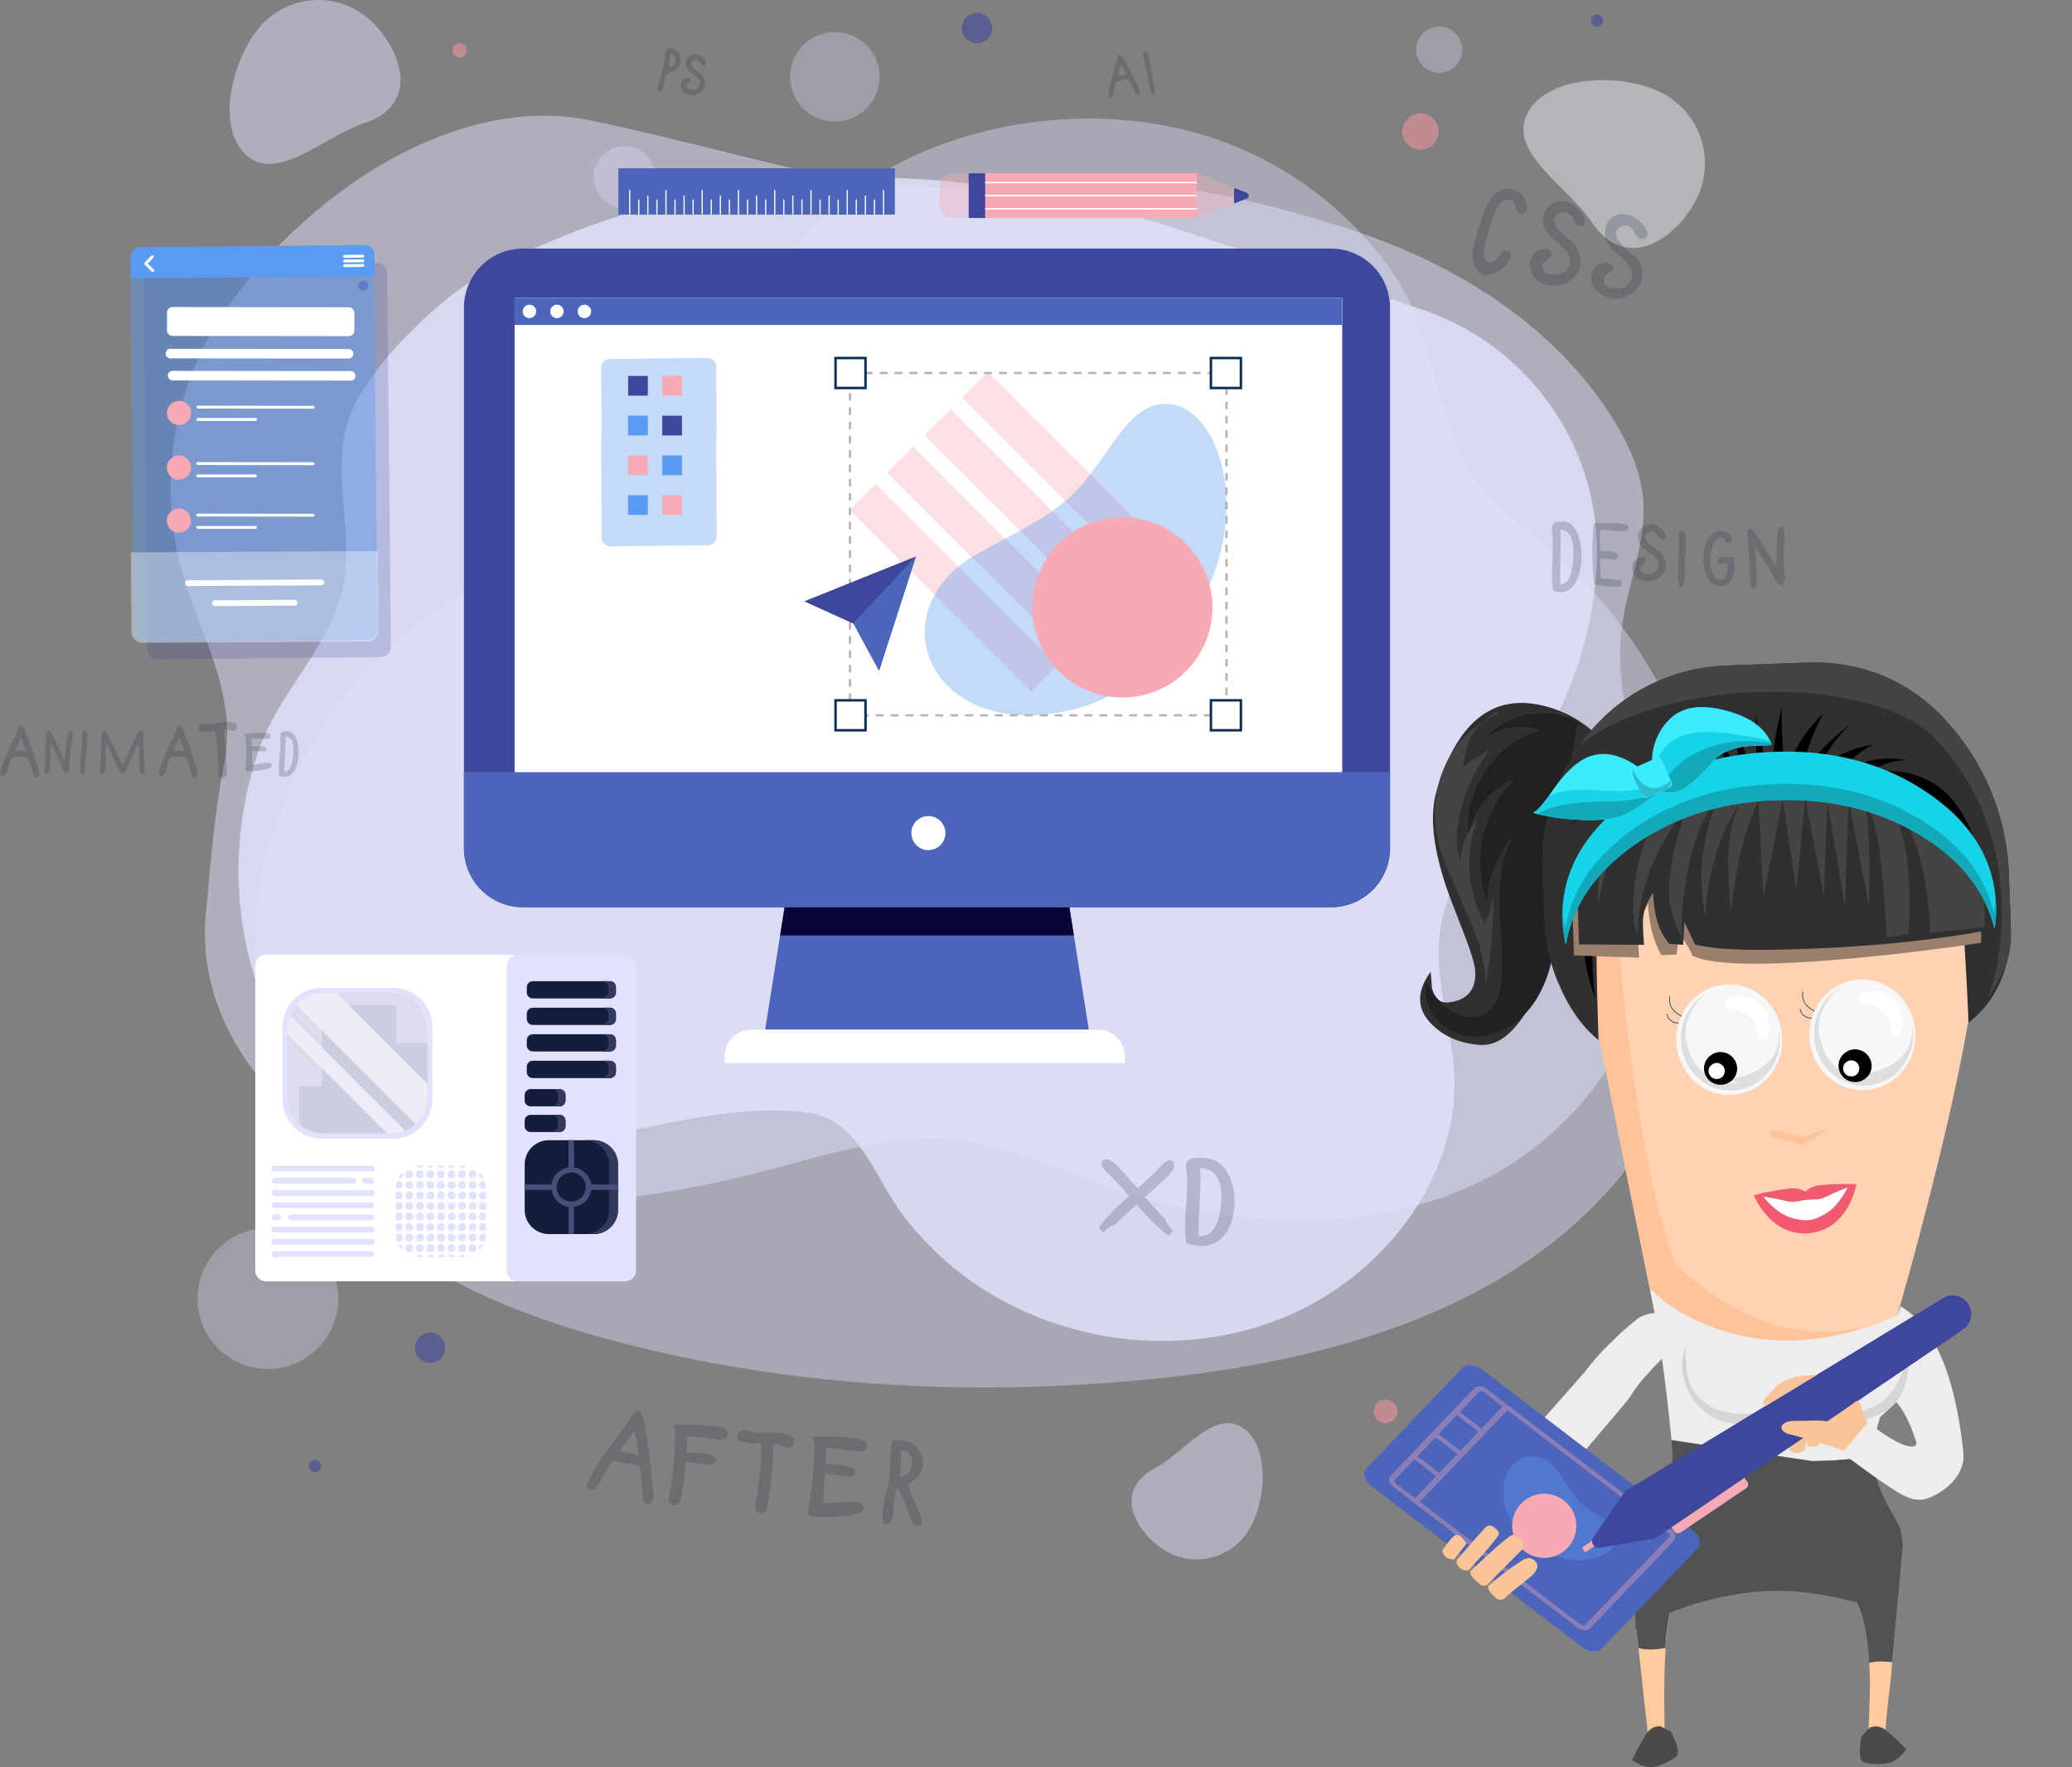 <svg xmlns="http://www.w3.org/2000/svg" xmlns:xlink="http://www.w3.org/1999/xlink" viewBox="0 0 844.73 720.44"><rect x="0" y="0" width="844.73" height="720.44" fill="#808080" stroke="none"/><defs><style>.cls-1,.cls-45,.cls-46,.cls-47,.cls-48,.cls-52,.cls-55,.cls-78{fill:none;}.cls-2,.cls-54{fill:#f7a9b4;}.cls-3{fill:#3e479b;}.cls-4{fill:#4c65ba;}.cls-5{clip-path:url(#clip-path);}.cls-6{opacity:0.41;}.cls-7{clip-path:url(#clip-path-3);}.cls-57,.cls-8{fill:#e1e2fe;}.cls-9{opacity:0.31;}.cls-10{clip-path:url(#clip-path-4);}.cls-11{clip-path:url(#clip-path-5);}.cls-12{clip-path:url(#clip-path-6);}.cls-13{clip-path:url(#clip-path-7);}.cls-14{opacity:0.47;}.cls-15{clip-path:url(#clip-path-8);}.cls-16{fill:#ecf1f7;}.cls-17{clip-path:url(#clip-path-9);}.cls-18{clip-path:url(#clip-path-10);}.cls-19{clip-path:url(#clip-path-11);}.cls-20{opacity:0.81;}.cls-21{clip-path:url(#clip-path-12);}.cls-22{opacity:0.58;}.cls-23{clip-path:url(#clip-path-13);}.cls-24{clip-path:url(#clip-path-14);}.cls-25{clip-path:url(#clip-path-15);}.cls-26{fill:#ef929c;}.cls-27{clip-path:url(#clip-path-16);}.cls-28{clip-path:url(#clip-path-17);}.cls-29{clip-path:url(#clip-path-18);}.cls-30{clip-path:url(#clip-path-19);}.cls-31{clip-path:url(#clip-path-20);}.cls-32{opacity:0.07;}.cls-33{clip-path:url(#clip-path-22);}.cls-34,.cls-70,.cls-71{opacity:0.21;}.cls-35,.cls-70,.cls-71{fill:#1f273d;}.cls-35,.cls-56,.cls-57,.cls-58,.cls-59,.cls-60,.cls-61,.cls-62,.cls-63,.cls-70{fill-rule:evenodd;}.cls-36{fill:#080638;}.cls-37,.cls-56{fill:#fff;}.cls-38,.cls-44{fill:#599af2;}.cls-38,.cls-39,.cls-54{opacity:0.36;}.cls-40{clip-path:url(#clip-path-23);}.cls-41{clip-path:url(#clip-path-24);}.cls-42{clip-path:url(#clip-path-25);}.cls-43{clip-path:url(#clip-path-26);}.cls-45,.cls-46,.cls-47{stroke:#b5b5b5;stroke-linecap:round;stroke-linejoin:round;stroke-width:0.96px;}.cls-46{stroke-dasharray:2.43 3.65;}.cls-47{stroke-dasharray:2.33 3.5;}.cls-48{stroke:#072e52;}.cls-48,.cls-52,.cls-55,.cls-78{stroke-miterlimit:10;}.cls-49{clip-path:url(#clip-path-27);}.cls-50{clip-path:url(#clip-path-28);}.cls-51{clip-path:url(#clip-path-29);}.cls-52,.cls-55{stroke:#fff;}.cls-52{stroke-width:0.5px;}.cls-53{clip-path:url(#clip-path-30);}.cls-55{stroke-width:0.58px;}.cls-58{fill:#151d3d;}.cls-59{fill:#33385c;}.cls-60{fill:#484e78;}.cls-61{fill:#dcdcee;}.cls-62{fill:#cdcde2;}.cls-63{fill:#ededf6;}.cls-64{opacity:0.22;}.cls-65{clip-path:url(#clip-path-31);}.cls-66{opacity:0.42;}.cls-67{clip-path:url(#clip-path-32);}.cls-68{opacity:0.36;}.cls-69{clip-path:url(#clip-path-33);}.cls-72{fill:#ededed;}.cls-73{fill:#ffcb9e;}.cls-74{fill:#525252;}.cls-75{fill:#4a4a4a;}.cls-76{fill:#ffd2b3;}.cls-77{fill:#ffc299;}.cls-78{stroke:#214252;stroke-width:0.3px;}.cls-79{fill:#f7f7f7;}.cls-80{fill:#dedede;}.cls-81{fill:#d5d5d5;}.cls-82{fill:#303030;}.cls-83{fill:#212121;}.cls-84{fill:#444;}.cls-85{fill:#9a7f6c;}.cls-86{fill:#17d3e8;}.cls-87{fill:#12a9ba;}.cls-88{fill:#3becff;}.cls-89{fill:#2fbdcd;}.cls-90{fill:#f25a70;}.cls-91{fill:#fac499;}.cls-92{clip-path:url(#clip-path-34);}.cls-93{clip-path:url(#clip-path-35);}</style><clipPath id="clip-path" transform="translate(0 -30.9)"><rect class="cls-1" x="41.98" width="685.84" height="685.84"/></clipPath><clipPath id="clip-path-3" transform="translate(0 -30.9)"><rect class="cls-1" x="103.95" y="79.25" width="595.65" height="517.31"/></clipPath><clipPath id="clip-path-4" transform="translate(0 -30.9)"><rect class="cls-1" x="322.11" y="44.02" width="36.47" height="36.47"/></clipPath><clipPath id="clip-path-5" transform="translate(0 -30.9)"><rect class="cls-1" x="577.33" y="41.73" width="18.81" height="18.82"/></clipPath><clipPath id="clip-path-6" transform="translate(0 -30.9)"><rect class="cls-1" x="242.01" y="90.47" width="25.21" height="25.21"/></clipPath><clipPath id="clip-path-7" transform="translate(0 -30.9)"><rect class="cls-1" x="80.54" y="531.59" width="57.41" height="57.41"/></clipPath><clipPath id="clip-path-8" transform="translate(0 -30.9)"><rect class="cls-1" x="621.05" y="63.55" width="74.03" height="68.45"/></clipPath><clipPath id="clip-path-9" transform="translate(0 -30.9)"><rect class="cls-1" x="461.34" y="611.1" width="53.42" height="55.55"/></clipPath><clipPath id="clip-path-10" transform="translate(0 -30.9)"><rect class="cls-1" x="93.63" y="30.9" width="69.59" height="66.88"/></clipPath><clipPath id="clip-path-11" transform="translate(0 -30.9)"><rect class="cls-1" x="69.59" y="78.08" width="607.26" height="450.27"/></clipPath><clipPath id="clip-path-12" transform="translate(0 -30.9)"><rect class="cls-1" x="97.26" y="103.34" width="553.85" height="474.29"/></clipPath><clipPath id="clip-path-13" transform="translate(0 -30.9)"><rect class="cls-1" x="392.14" y="36.16" width="12.34" height="12.34"/></clipPath><clipPath id="clip-path-14" transform="translate(0 -30.9)"><rect class="cls-1" x="169.15" y="574.16" width="12.35" height="12.35"/></clipPath><clipPath id="clip-path-15" transform="translate(0 -30.9)"><rect class="cls-1" x="560.12" y="601.48" width="9.6" height="9.6"/></clipPath><clipPath id="clip-path-16" transform="translate(0 -30.9)"><rect class="cls-1" x="146.01" y="145.4" width="4.12" height="4.12"/></clipPath><clipPath id="clip-path-17" transform="translate(0 -30.9)"><rect class="cls-1" x="571.69" y="77.12" width="14.83" height="14.83"/></clipPath><clipPath id="clip-path-18" transform="translate(0 -30.9)"><rect class="cls-1" x="184.47" y="48.5" width="5.82" height="5.82"/></clipPath><clipPath id="clip-path-19" transform="translate(0 -30.9)"><rect class="cls-1" x="648.63" y="36.82" width="4.94" height="4.94"/></clipPath><clipPath id="clip-path-20" transform="translate(0 -30.9)"><rect class="cls-1" x="125.95" y="626.13" width="4.94" height="4.94"/></clipPath><clipPath id="clip-path-22" transform="translate(0 -30.9)"><rect class="cls-1" x="456.78" y="246.72" width="76.95" height="23.27"/></clipPath><clipPath id="clip-path-23" transform="translate(0 -30.9)"><rect class="cls-2" x="381.27" y="218.26" width="14.83" height="104.44" transform="translate(-77.41 354.07) rotate(-45)"/></clipPath><clipPath id="clip-path-24" transform="translate(0 -30.9)"><rect class="cls-2" x="396.51" y="203.01" width="14.83" height="104.44" transform="translate(-62.17 360.38) rotate(-45)"/></clipPath><clipPath id="clip-path-25" transform="translate(0 -30.9)"><rect class="cls-2" x="411.76" y="187.77" width="14.83" height="104.44" transform="translate(-46.92 366.69) rotate(-45)"/></clipPath><clipPath id="clip-path-26" transform="translate(0 -30.9)"><rect class="cls-2" x="427" y="172.52" width="14.83" height="104.44" transform="translate(-31.68 373) rotate(-45)"/></clipPath><clipPath id="clip-path-27" transform="translate(0 -30.9)"><polygon class="cls-3" points="328.02 276.06 347.96 285.11 373.39 257.82 328.02 276.06"/></clipPath><clipPath id="clip-path-28" transform="translate(0 -30.9)"><polygon class="cls-4" points="347.96 285.11 358.38 304.36 373.39 257.82 347.96 285.11"/></clipPath><clipPath id="clip-path-29" transform="translate(0 -30.9)"><rect class="cls-4" x="252.19" y="99.58" width="112.55" height="18.76"/></clipPath><clipPath id="clip-path-30" transform="translate(0 -30.9)"><rect class="cls-2" x="401.64" y="101.55" width="86.31" height="18.23"/></clipPath><clipPath id="clip-path-31" transform="translate(0 -30.9)"><rect class="cls-1" x="58.44" y="137.94" width="100.93" height="161.72"/></clipPath><clipPath id="clip-path-32" transform="translate(0 -30.9)"><rect class="cls-1" x="53" y="130.87" width="100.93" height="161.72"/></clipPath><clipPath id="clip-path-33" transform="translate(0 -30.9)"><rect class="cls-1" x="53.35" y="255.59" width="100.91" height="37.45"/></clipPath><clipPath id="clip-path-34" transform="translate(0 -30.9)"><path class="cls-3" d="M792,560.29,662.57,638.88,674.82,658l125.29-85A7.51,7.51,0,0,0,792,560.29"/></clipPath><clipPath id="clip-path-35" transform="translate(0 -30.9)"><path class="cls-3" d="M649.58,657.84a2.6,2.6,0,0,0,2.6,4L674.82,658l-12.25-19.08Z"/></clipPath></defs><title>Zasób 3</title><g id="Warstwa_2" data-name="Warstwa 2"><g id="Warstwa_1-2" data-name="Warstwa 1"><g class="cls-5"><g class="cls-5"><g class="cls-6"><g class="cls-7"><path class="cls-8" d="M699.31,409.42a177.88,177.88,0,0,0-.82-30.32c-5.35-47.25-29.6-91.81-65.28-123.25-12.73-11.22-27.21-21.27-35.5-36.07-14-24.93-12.9-53.59-30.21-78.21a146.46,146.46,0,0,0-71.09-53.74c-84.94-29.43-203.87,18.49-193.16,120.83,0,.37.08.9.12,1.58a37.26,37.26,0,0,1-36.5,39.64c-78.37,1.86-145.83,62.28-160.27,138.82-9.28,49.22,5.92,103.17,41.92,138,26.88,26,62.94,40.27,99,50.09C319.91,596.44,396,600.56,470.62,593c69.82-7,143.47-27.12,188.62-80.83,24.09-28.66,37.89-65.4,40.06-102.79" transform="translate(0 -30.9)"/></g></g><g class="cls-9"><g class="cls-10"><path class="cls-8" d="M358.58,62.26A18.23,18.23,0,1,1,340.35,44a18.23,18.23,0,0,1,18.23,18.23" transform="translate(0 -30.9)"/></g></g><g class="cls-9"><g class="cls-11"><path class="cls-8" d="M596.14,51.14a9.41,9.41,0,1,1-9.41-9.41,9.41,9.41,0,0,1,9.41,9.41" transform="translate(0 -30.9)"/></g></g><g class="cls-9"><g class="cls-12"><path class="cls-8" d="M267.22,103.08a12.61,12.61,0,1,1-12.61-12.61,12.61,12.61,0,0,1,12.61,12.61" transform="translate(0 -30.9)"/></g></g><g class="cls-9"><g class="cls-13"><path class="cls-8" d="M137.95,560.3a28.71,28.71,0,1,1-28.71-28.71,28.7,28.7,0,0,1,28.71,28.71" transform="translate(0 -30.9)"/></g></g><g class="cls-14"><g class="cls-15"><path class="cls-16" d="M691.49,112.41a32.44,32.44,0,0,0-14-43.68c-15.94-8.18-46.57-7.58-54.75,8.36S639,106.71,649,121.58c14,20.73,34.26,6.77,42.44-9.17" transform="translate(0 -30.9)"/></g></g><g class="cls-14"><g class="cls-17"><path class="cls-8" d="M474.39,662.68a24.86,24.86,0,0,0,34.36-7.4c7.44-11.53,9.3-34.93-2.23-42.37s-23.82,10.22-35.91,16.72c-16.86,9.07-7.76,25.61,3.77,33.05" transform="translate(0 -30.9)"/></g></g><g class="cls-14"><g class="cls-18"><path class="cls-8" d="M151.08,39.28a31.35,31.35,0,0,0-44.3,1.64C95,53.6,87.56,82.25,100.24,94s31.82-7.46,48.26-12.87c22.93-7.55,15.26-30.09,2.58-41.87" transform="translate(0 -30.9)"/></g></g><g class="cls-14"><g class="cls-19"><path class="cls-8" d="M81.16,176.21a129.23,129.23,0,0,0-9,79.31c6.38,31.11,25.74,55,19,88.19-4.09,20.21-5.12,38.94-7.19,58.94-4.26,41.07,22.4,77.26,55.48,96.8,26.87,15.87,58.36,21.83,89.25,21.4,27.8-.38,55.55-5.51,82.49-12.42,26-6.65,51.34-15.42,78.56-12.65,22.63,2.3,43,12.08,64.09,19.38,50.32,17.42,111.28,19.87,157.29-6.64a131.06,131.06,0,0,0,59.37-74.37c7.33-23.75,8.25-46,2.76-70.2-5.64-24.89-15.16-50-12.2-75.92,2.06-18.07,10.33-35.52,8.81-53.64-1-12-6.31-23.34-12.79-33.54-23.68-37.24-63.33-62.17-105.26-75.91-39.47-12.93-80.17-22.29-121.26-19.18-85,6.43-102.27-7.06-189.1-25.63-56-12-118.75,30.75-151.55,80.25a118.35,118.35,0,0,0-8.81,15.83" transform="translate(0 -30.9)"/></g></g><g class="cls-20"><g class="cls-21"><path class="cls-8" d="M139.61,214.47c-1.74,19.6,4.87,39.81-.66,59.22-6.62,23.25-25.77,40.65-33.58,63.48-11.54,33.72-11,71.51,3,104.37,6.75,15.84,16.62,30.55,30.09,40.73,20.76,15.69,48,19.13,73.56,17.14,38.08-3,78.27-19.45,116.56-15,21.13,2.48,27.58,25.35,38.49,40.43a126.44,126.44,0,0,0,47.73,39.38c34.23,16.43,75.3,18,110.28,3.09,37.35-15.91,69.9-54.75,67.76-98.68-1-20.32-9.12-40.51-5.36-60.47,4.73-25.06,23.61-47.89,37.29-68.31A157.52,157.52,0,0,0,650.86,263c0-.31,0-.62.06-.93,2.8-47.33-27-90.49-72.08-105.3L483,125.27c-97.23-32-194.38-30.92-283.79,16-19.35,10.15-50.84,40.41-57.33,61.28a56.59,56.59,0,0,0-2.28,11.91" transform="translate(0 -30.9)"/></g></g><g class="cls-22"><g class="cls-23"><path class="cls-3" d="M404.48,42.33a6.17,6.17,0,1,1-6.17-6.17,6.17,6.17,0,0,1,6.17,6.17" transform="translate(0 -30.9)"/></g></g><g class="cls-22"><g class="cls-24"><path class="cls-3" d="M181.49,580.33a6.17,6.17,0,1,1-6.17-6.17,6.17,6.17,0,0,1,6.17,6.17" transform="translate(0 -30.9)"/></g></g><g class="cls-22"><g class="cls-25"><path class="cls-26" d="M569.72,606.28a4.8,4.8,0,1,1-4.8-4.8,4.8,4.8,0,0,1,4.8,4.8" transform="translate(0 -30.9)"/></g></g><g class="cls-22"><g class="cls-27"><path class="cls-3" d="M150.13,147.46a2.06,2.06,0,1,1-2.06-2.06,2.06,2.06,0,0,1,2.06,2.06" transform="translate(0 -30.9)"/></g></g><g class="cls-22"><g class="cls-28"><path class="cls-26" d="M586.35,86.08a7.41,7.41,0,1,1-5.7-8.8,7.41,7.41,0,0,1,5.7,8.8" transform="translate(0 -30.9)"/></g></g><g class="cls-22"><g class="cls-29"><path class="cls-26" d="M190.23,52A2.91,2.91,0,1,1,188,48.57,2.91,2.91,0,0,1,190.23,52" transform="translate(0 -30.9)"/></g></g><g class="cls-22"><g class="cls-30"><path class="cls-3" d="M653.52,39.81a2.47,2.47,0,1,1-1.9-2.93,2.47,2.47,0,0,1,1.9,2.93" transform="translate(0 -30.9)"/></g></g><g class="cls-22"><g class="cls-31"><path class="cls-3" d="M130.84,629.11a2.47,2.47,0,1,1-1.9-2.93,2.47,2.47,0,0,1,1.9,2.93" transform="translate(0 -30.9)"/></g></g></g><g class="cls-5"><g class="cls-32"><g class="cls-33"><path class="cls-16" d="M532.35,270l-75.57-13.93,1.32-7.15a2.67,2.67,0,0,1,3.11-2.14l70.41,13a2.57,2.57,0,0,1,2.06,3Z" transform="translate(0 -30.9)"/></g></g></g></g><rect class="cls-1" x="94.73" y="179.48" width="750" height="500"/><g class="cls-34"><path class="cls-35" d="M605.65,143.07l-1-.21c-3.78-1.65-4.53-5.27-4.25-9.56l.91-4.26c3.15-9.34,4.94-20.71,12.89-21.11a7.67,7.67,0,0,1,8,5.63c.68,2.19.53,5.21-2.27,4.5-2.11-.53-1.79-4.81-3.8-5.53-5.15-1.84-7.38,6.66-8.48,10.25-1.19,3.9-4.84,13.66-1.1,15,4.07,1.42,4.82-5.53,7.86-4.88,3.69.79-.21,5.86-1.19,6.82C610.94,141.9,607.32,143.19,605.65,143.07Z" transform="translate(0 -30.9)"/><path class="cls-35" d="M636.45,112.94c4.16,0,6.54,2.33,8.39,4.93,1,1.39,2.57,4.87-.32,5.18-2.57.27-3.15-4.79-6.16-5.51-1.93-.46-4.21.62-4.71,2.4-1.11,3.94,6,7.92,8.21,10.66a11.14,11.14,0,0,1,2.46,8.13c-1.27,8.17-12,11.54-18.28,5.8-2.41-2.21-3.56-8.29.24-11,.54-.38,5.16-2.5,6.23.28.62,1.6-1.06,2.24-1.64,2.79-1,.92-1.94,1.27-2.15,2.69-.75,5,10.84,5.39,11.39-1.77.43-5.69-9.84-9-10.87-15.42A7.62,7.62,0,0,1,636.45,112.94Z" transform="translate(0 -30.9)"/><path class="cls-35" d="M657.84,139.26c.31,3.57-4.92,2.44-3.81,6.79.47,1.85,3.31,2.65,6.06,2.34a5.47,5.47,0,0,0,5.19-4.66c1.36-6.94-10.28-9.57-10.85-16.73-.64-8,6.27-10.79,12.06-7.39,2.72,1.6,6,5.36,4.93,7.6a2.84,2.84,0,0,1-1.83,1.18c-3.14.08-3-4.71-5.91-5.46-1.7-.43-4.16.39-4.71,2.4-1.25,4.6,8.26,9.74,9.79,13.1,3.35,7.37-3.54,14.92-10.64,14.25-6-.57-11.75-5.83-8.5-11.77C650.7,138.94,654.59,136.52,657.84,139.26Z" transform="translate(0 -30.9)"/></g><polygon class="cls-4" points="443.91 419.8 311.94 419.8 318.04 381.36 323.42 347.5 432.44 347.5 437.81 381.36 443.91 419.8"/><polygon class="cls-36" points="437.81 381.36 318.04 381.36 323.42 347.5 432.43 347.5 437.81 381.36"/><path class="cls-3" d="M566.7,156.3V376.73a24.05,24.05,0,0,1-24.05,24.05H213.21a24.05,24.05,0,0,1-24.06-24.05V156.3a24.06,24.06,0,0,1,24.06-24.05H542.65A24.06,24.06,0,0,1,566.7,156.3" transform="translate(0 -30.9)"/><rect class="cls-37" x="209.81" y="121.43" width="337.39" height="200.83"/><path class="cls-4" d="M566.7,345.7v31a24.05,24.05,0,0,1-24.05,24.05H213.21a24.05,24.05,0,0,1-24.06-24.05v-31Z" transform="translate(0 -30.9)"/><path class="cls-37" d="M385.43,370.54a6.94,6.94,0,1,1-6.94-6.94,6.94,6.94,0,0,1,6.94,6.94" transform="translate(0 -30.9)"/><path class="cls-38" d="M292.14,209.15,292,180.41a3.62,3.62,0,0,0-3.64-3.6l-39.66.47a3.62,3.62,0,0,0-3.6,3.64l.15,26.76h-.16l.16,42.36a3.62,3.62,0,0,0,3.64,3.6l39.66-.47a3.62,3.62,0,0,0,3.6-3.64L292,209.15Z" transform="translate(0 -30.9)"/><g class="cls-39"><rect class="cls-2" x="381.27" y="218.26" width="14.83" height="104.44" transform="translate(-77.41 323.17) rotate(-45)"/><g class="cls-40"><rect class="cls-2" x="329.06" y="210.84" width="119.27" height="119.27" transform="translate(-77.16 324.54) rotate(-45.17)"/></g></g><g class="cls-39"><rect class="cls-2" x="396.51" y="203.01" width="14.83" height="104.44" transform="translate(-62.17 329.48) rotate(-45)"/><g class="cls-41"><rect class="cls-2" x="344.3" y="195.6" width="119.27" height="119.27" transform="translate(-61.85 330.85) rotate(-45.17)"/></g></g><g class="cls-39"><rect class="cls-2" x="411.76" y="187.77" width="14.83" height="104.44" transform="translate(-46.92 335.79) rotate(-45)"/><g class="cls-42"><rect class="cls-2" x="359.54" y="180.35" width="119.27" height="119.27" transform="translate(-46.55 337.17) rotate(-45.17)"/></g></g><g class="cls-39"><rect class="cls-2" x="427" y="172.52" width="14.83" height="104.44" transform="translate(-31.68 342.1) rotate(-45)"/><g class="cls-43"><rect class="cls-2" x="374.78" y="165.11" width="119.27" height="119.27" transform="translate(-31.24 343.48) rotate(-45.17)"/></g></g><rect class="cls-3" x="256.08" y="153.28" width="8.03" height="8.03"/><rect class="cls-2" x="270" y="153.28" width="8.03" height="8.03"/><rect class="cls-44" x="256.08" y="169.48" width="8.03" height="8.03"/><rect class="cls-3" x="270" y="169.48" width="8.03" height="8.03"/><rect class="cls-2" x="256.08" y="185.69" width="8.03" height="8.03"/><rect class="cls-44" x="270" y="185.69" width="8.03" height="8.03"/><rect class="cls-44" x="256.08" y="201.89" width="8.03" height="8.03"/><rect class="cls-2" x="270" y="201.89" width="8.03" height="8.03"/><path class="cls-38" d="M475.2,195.53c21.49,0,37.18,44.46,11.56,85.92-9.55,15.46-25.75,33.15-50.18,38.92-56.78,13.4-79.16-39.07-39.64-62.82,10.87-6.53,26.53-13,38-23,16.86-14.56,23.42-39,40.24-39" transform="translate(0 -30.9)"/><polyline class="cls-45" points="500.03 290.04 500.03 291.62 498.45 291.62"/><line class="cls-46" x1="493.6" y1="291.62" x2="350.51" y2="291.62"/><polyline class="cls-45" points="348.08 291.62 346.51 291.62 346.51 290.04"/><line class="cls-47" x1="346.51" y1="285.39" x2="346.51" y2="155.97"/><polyline class="cls-45" points="346.51 153.64 346.51 152.07 348.08 152.07"/><line class="cls-46" x1="352.94" y1="152.07" x2="496.03" y2="152.07"/><polyline class="cls-45" points="498.45 152.07 500.03 152.07 500.03 153.64"/><line class="cls-47" x1="500.03" y1="158.29" x2="500.03" y2="287.72"/><rect class="cls-37" x="340.64" y="145.96" width="12.22" height="12.22"/><rect class="cls-48" x="340.64" y="145.96" width="12.22" height="12.22"/><rect class="cls-37" x="493.68" y="145.96" width="12.22" height="12.22"/><rect class="cls-48" x="493.68" y="145.96" width="12.22" height="12.22"/><rect class="cls-37" x="340.64" y="285.51" width="12.22" height="12.22"/><rect class="cls-48" x="340.64" y="285.51" width="12.22" height="12.22"/><rect class="cls-37" x="493.68" y="285.51" width="12.22" height="12.22"/><rect class="cls-48" x="493.68" y="285.51" width="12.22" height="12.22"/><path class="cls-2" d="M494.3,278.56a36.73,36.73,0,1,1-36.73-36.73,36.73,36.73,0,0,1,36.73,36.73" transform="translate(0 -30.9)"/><polygon class="cls-3" points="328.02 245.16 347.96 254.21 373.39 226.92 328.02 245.16"/><g class="cls-49"><rect class="cls-3" x="325.26" y="245.57" width="50.9" height="51.79" transform="translate(-87 311.99) rotate(-47.01)"/></g><polygon class="cls-4" points="347.96 254.21 358.38 273.46 373.39 226.92 347.96 254.21"/><g class="cls-50"><rect class="cls-4" x="334.98" y="255.92" width="51.39" height="50.34" transform="translate(-90.87 322.35) rotate(-47.01)"/></g><rect class="cls-4" x="252.19" y="68.67" width="112.55" height="18.76"/><g class="cls-51"><rect class="cls-4" x="296.18" y="52.27" width="24.56" height="113.37" transform="translate(183.71 380.47) rotate(-87.04)"/></g><line class="cls-52" x1="256.72" y1="77.46" x2="256.72" y2="87.43"/><line class="cls-52" x1="260.42" y1="81.35" x2="260.42" y2="87.43"/><line class="cls-52" x1="264.12" y1="79.76" x2="264.12" y2="87.43"/><line class="cls-52" x1="267.81" y1="81.35" x2="267.81" y2="87.43"/><line class="cls-52" x1="271.51" y1="77.46" x2="271.51" y2="87.43"/><line class="cls-52" x1="275.2" y1="81.35" x2="275.2" y2="87.43"/><line class="cls-52" x1="278.9" y1="79.76" x2="278.9" y2="87.43"/><line class="cls-52" x1="282.59" y1="81.35" x2="282.59" y2="87.43"/><line class="cls-52" x1="286.29" y1="77.46" x2="286.29" y2="87.43"/><line class="cls-52" x1="289.98" y1="81.35" x2="289.98" y2="87.43"/><line class="cls-52" x1="293.68" y1="79.76" x2="293.68" y2="87.43"/><line class="cls-52" x1="297.37" y1="81.35" x2="297.37" y2="87.43"/><line class="cls-52" x1="301.07" y1="77.46" x2="301.07" y2="87.43"/><line class="cls-52" x1="304.77" y1="81.35" x2="304.77" y2="87.43"/><line class="cls-52" x1="308.46" y1="79.76" x2="308.46" y2="87.43"/><line class="cls-52" x1="312.16" y1="81.35" x2="312.16" y2="87.43"/><line class="cls-52" x1="315.85" y1="77.46" x2="315.85" y2="87.43"/><line class="cls-52" x1="319.55" y1="81.35" x2="319.55" y2="87.43"/><line class="cls-52" x1="323.24" y1="79.76" x2="323.24" y2="87.43"/><line class="cls-52" x1="326.94" y1="81.35" x2="326.94" y2="87.43"/><line class="cls-52" x1="330.63" y1="77.46" x2="330.63" y2="87.43"/><line class="cls-52" x1="334.33" y1="81.35" x2="334.33" y2="87.43"/><line class="cls-52" x1="338.03" y1="79.76" x2="338.03" y2="87.43"/><line class="cls-52" x1="341.72" y1="81.35" x2="341.72" y2="87.43"/><line class="cls-52" x1="345.42" y1="77.46" x2="345.42" y2="87.43"/><line class="cls-52" x1="349.11" y1="81.35" x2="349.11" y2="87.43"/><line class="cls-52" x1="352.81" y1="79.76" x2="352.81" y2="87.43"/><line class="cls-52" x1="356.5" y1="81.35" x2="356.5" y2="87.43"/><line class="cls-52" x1="360.2" y1="77.46" x2="360.2" y2="87.43"/><rect class="cls-2" x="401.64" y="70.65" width="86.31" height="18.23"/><g class="cls-53"><rect class="cls-2" x="401.64" y="70.65" width="86.31" height="18.23"/></g><path class="cls-54" d="M488,119.77l20.37-8a1.24,1.24,0,0,0,0-2.3l-20.37-8Z" transform="translate(0 -30.9)"/><rect class="cls-3" x="394.9" y="70.65" width="6.74" height="18.23"/><path class="cls-54" d="M388.59,119.77h6.3V101.55h-6.3a5.5,5.5,0,0,0-5.5,5.5v7.22a5.5,5.5,0,0,0,5.5,5.5" transform="translate(0 -30.9)"/><line class="cls-55" x1="401.64" y1="74.41" x2="487.95" y2="74.41"/><line class="cls-55" x1="401.64" y1="79.76" x2="487.95" y2="79.76"/><line class="cls-55" x1="401.64" y1="85.12" x2="487.95" y2="85.12"/><path class="cls-3" d="M508.32,109.51l-5.19-2v6.35l5.19-2a1.24,1.24,0,0,0,0-2.3" transform="translate(0 -30.9)"/><rect class="cls-4" x="209.81" y="121.43" width="337.29" height="11.06"/><path class="cls-37" d="M218.59,157.86a2.74,2.74,0,1,1-2.74-2.74,2.74,2.74,0,0,1,2.74,2.74" transform="translate(0 -30.9)"/><path class="cls-37" d="M229.79,157.86a2.74,2.74,0,1,1-2.74-2.74,2.74,2.74,0,0,1,2.74,2.74" transform="translate(0 -30.9)"/><path class="cls-37" d="M241,157.86a2.74,2.74,0,1,1-2.74-2.74,2.74,2.74,0,0,1,2.74,2.74" transform="translate(0 -30.9)"/><path class="cls-37" d="M458.58,464.33H295.43v-2.7a10.93,10.93,0,0,1,10.93-10.93h141.3a10.93,10.93,0,0,1,10.93,10.93Z" transform="translate(0 -30.9)"/><path class="cls-56" d="M229.79,553.29H108.51a4.45,4.45,0,0,1-4.43-4.43V424.55a4.45,4.45,0,0,1,4.43-4.43H229.79a4.45,4.45,0,0,1,4.43,4.43V548.86a4.45,4.45,0,0,1-4.43,4.43" transform="translate(0 -30.9)"/><path class="cls-57" d="M254.87,553.29H211a4.45,4.45,0,0,1-4.43-4.43V424.55a4.45,4.45,0,0,1,4.43-4.43h43.89a4.45,4.45,0,0,1,4.43,4.43V548.86a4.45,4.45,0,0,1-4.43,4.43" transform="translate(0 -30.9)"/><path class="cls-58" d="M248.67,430.92H217.19a2.43,2.43,0,0,0-2.42,2.42v2.18a2.43,2.43,0,0,0,2.42,2.42h31.48a2.43,2.43,0,0,0,2.42-2.42v-2.18a2.42,2.42,0,0,0-2.42-2.42" transform="translate(0 -30.9)"/><path class="cls-59" d="M248,433.34a2.43,2.43,0,0,0-2.42-2.42h3.14a2.42,2.42,0,0,1,2.42,2.42v2.18a2.43,2.43,0,0,1-2.42,2.42h-3.14c.15,0,2.42-1.09,2.42-2.42Z" transform="translate(0 -30.9)"/><path class="cls-58" d="M248.67,441.73H217.19a2.43,2.43,0,0,0-2.42,2.42v2.19a2.43,2.43,0,0,0,2.42,2.42h31.48a2.42,2.42,0,0,0,2.42-2.42v-2.19a2.43,2.43,0,0,0-2.42-2.42" transform="translate(0 -30.9)"/><path class="cls-59" d="M248,444.15a2.43,2.43,0,0,0-2.42-2.42h3.14a2.43,2.43,0,0,1,2.42,2.42v2.19a2.42,2.42,0,0,1-2.42,2.42h-3.14c.15,0,2.42-1.09,2.42-2.42Z" transform="translate(0 -30.9)"/><path class="cls-58" d="M248.67,452.54H217.19a2.43,2.43,0,0,0-2.42,2.42v2.19a2.43,2.43,0,0,0,2.42,2.42h31.48a2.43,2.43,0,0,0,2.42-2.42V455a2.42,2.42,0,0,0-2.42-2.42" transform="translate(0 -30.9)"/><path class="cls-59" d="M248,455a2.43,2.43,0,0,0-2.42-2.42h3.14a2.42,2.42,0,0,1,2.42,2.42v2.19a2.43,2.43,0,0,1-2.42,2.42h-3.14c.15,0,2.42-1.09,2.42-2.42Z" transform="translate(0 -30.9)"/><path class="cls-58" d="M248.67,463.35H217.19a2.43,2.43,0,0,0-2.42,2.42V468a2.43,2.43,0,0,0,2.42,2.42h31.48a2.42,2.42,0,0,0,2.42-2.42v-2.19a2.43,2.43,0,0,0-2.42-2.42" transform="translate(0 -30.9)"/><path class="cls-59" d="M248,465.77a2.43,2.43,0,0,0-2.42-2.42h3.14a2.43,2.43,0,0,1,2.42,2.42V468a2.42,2.42,0,0,1-2.42,2.42h-3.14c.15,0,2.42-1.09,2.42-2.42Z" transform="translate(0 -30.9)"/><path class="cls-58" d="M242.09,495.75H223.76a9.89,9.89,0,0,0-9.86,9.86v18.55a9.89,9.89,0,0,0,9.86,9.86h18.33a9.89,9.89,0,0,0,9.86-9.86V505.62a9.89,9.89,0,0,0-9.86-9.86" transform="translate(0 -30.9)"/><path class="cls-59" d="M248.28,505.62a9.89,9.89,0,0,0-9.86-9.86h3.68a9.89,9.89,0,0,1,9.86,9.86v18.55a9.89,9.89,0,0,1-9.86,9.86h-3.68a9.89,9.89,0,0,0,9.86-9.86Z" transform="translate(0 -30.9)"/><path class="cls-60" d="M234,495.75h-2.21v11.1a8.11,8.11,0,0,0-6.93,6.93H213.8V516h11.1a8.11,8.11,0,0,0,6.93,6.93V534H234v-11.1A8.11,8.11,0,0,0,241,516h11.1v-2.21H241a8.11,8.11,0,0,0-6.93-6.93Zm-1.11,25a5.92,5.92,0,1,1,5.92-5.91,5.91,5.91,0,0,1-5.92,5.91" transform="translate(0 -30.9)"/><path class="cls-58" d="M228.13,485.41H216.32a2.43,2.43,0,0,0-2.42,2.42V490a2.43,2.43,0,0,0,2.42,2.42h11.81a2.43,2.43,0,0,0,2.42-2.42v-2.18a2.43,2.43,0,0,0-2.42-2.42" transform="translate(0 -30.9)"/><path class="cls-59" d="M227.42,487.83a2.43,2.43,0,0,0-2.42-2.42h3.13a2.43,2.43,0,0,1,2.42,2.42V490a2.43,2.43,0,0,1-2.42,2.42H225c.15,0,2.42-1.09,2.42-2.42Z" transform="translate(0 -30.9)"/><path class="cls-58" d="M228.13,474.92H216.32a2.43,2.43,0,0,0-2.42,2.42v2.19a2.43,2.43,0,0,0,2.42,2.42h11.81a2.43,2.43,0,0,0,2.42-2.42v-2.19a2.43,2.43,0,0,0-2.42-2.42" transform="translate(0 -30.9)"/><path class="cls-59" d="M227.42,477.34a2.43,2.43,0,0,0-2.42-2.42h3.13a2.43,2.43,0,0,1,2.42,2.42v2.19a2.43,2.43,0,0,1-2.42,2.42H225c.15,0,2.42-1.09,2.42-2.42Z" transform="translate(0 -30.9)"/><path class="cls-57" d="M160.45,433.65H131a15.88,15.88,0,0,0-15.83,15.83v29.78A15.88,15.88,0,0,0,131,495.1h29.43a15.88,15.88,0,0,0,15.84-15.83V449.49a15.88,15.88,0,0,0-15.84-15.83" transform="translate(0 -30.9)"/><path class="cls-61" d="M159.46,435.71H132a14.81,14.81,0,0,0-14.77,14.77v27.78A14.81,14.81,0,0,0,132,493h27.46a14.81,14.81,0,0,0,14.77-14.77V450.49a14.81,14.81,0,0,0-14.77-14.77" transform="translate(0 -30.9)"/><path class="cls-62" d="M122,489.06A14.71,14.71,0,0,0,132,493h27.46a14.81,14.81,0,0,0,14.77-14.77v-22H161.52V440.74H131.25v33H122Z" transform="translate(0 -30.9)"/><path class="cls-57" d="M188.68,506.11h-1.81a1.65,1.65,0,0,0,2.93.06,9.64,9.64,0,0,0-1.12-.06m-3.14,0h-3a1.65,1.65,0,0,0,3,0m-4.3,0h-3a1.65,1.65,0,0,0,3,0m-4.3,0h-3a1.65,1.65,0,0,0,3,0m-4.3,0h-1.81a9.6,9.6,0,0,0-1.12.06,1.65,1.65,0,0,0,2.93-.06m-4.58.41a9.64,9.64,0,0,0-1.33.52h.13a1.64,1.64,0,0,0,1.2-.52m-4,2.43a9.73,9.73,0,0,0-1.73,2.37l.26,0a1.65,1.65,0,0,0,1.47-2.39m-2.26,3.6a9.55,9.55,0,0,0-.51,2.45,1.64,1.64,0,1,0,.51-2.45m-.54,4.77v1.94a1.65,1.65,0,1,0,0-1.94m0,4.3v1.94a1.65,1.65,0,1,0,0-1.94m0,4.3v1.94a1.65,1.65,0,1,0,0-1.94m0,4.3v1.94a1.65,1.65,0,1,0,0-1.94m0,4.26a9.5,9.5,0,0,0,.51,2.45,1.65,1.65,0,1,0-.51-2.45m1,3.68a9.65,9.65,0,0,0,1.73,2.37,1.65,1.65,0,0,0-1.47-2.39l-.26,0m4.43,4.28a9.75,9.75,0,0,0,1.33.52,1.64,1.64,0,0,0-1.2-.52h-.13m3,.86a9.49,9.49,0,0,0,1.12.07h1.81a1.65,1.65,0,0,0-2.93-.07m4.26.07h3a1.65,1.65,0,0,0-3,0m4.3,0h3a1.65,1.65,0,0,0-3,0m4.3,0h3a1.65,1.65,0,0,0-3,0m4.3,0h1.81a9.53,9.53,0,0,0,1.12-.07,1.65,1.65,0,0,0-2.93.07m4.58-.41a9.73,9.73,0,0,0,1.33-.52h-.13a1.64,1.64,0,0,0-1.2.52m4-2.43a9.72,9.72,0,0,0,1.73-2.37l-.26,0a1.65,1.65,0,0,0-1.65,1.65,1.63,1.63,0,0,0,.18.74m2.26-3.6a9.46,9.46,0,0,0,.51-2.45,1.65,1.65,0,1,0-.51,2.45m.54-4.77v-1.94a1.65,1.65,0,1,0,0,1.94m0-4.3v-1.94a1.65,1.65,0,1,0,0,1.94m0-4.3v-1.94a1.65,1.65,0,1,0,0,1.94m0-4.3v-1.94a1.65,1.65,0,1,0,0,1.94m0-4.26a9.35,9.35,0,0,0-.51-2.45,1.6,1.6,0,0,0-.79-.2,1.65,1.65,0,1,0,1.3,2.65m-1-3.68a9.77,9.77,0,0,0-1.73-2.37,1.65,1.65,0,0,0,1.47,2.39l.26,0M192.78,507a9.62,9.62,0,0,0-1.33-.52,1.64,1.64,0,0,0,1.2.52h.13m-25.92,34.4a1.65,1.65,0,1,1,1.64-1.65,1.65,1.65,0,0,1-1.64,1.65m4.3,0a1.65,1.65,0,1,1,1.64-1.65,1.65,1.65,0,0,1-1.64,1.65m4.3,0a1.65,1.65,0,1,1,1.65-1.65,1.65,1.65,0,0,1-1.65,1.65m4.3,0a1.65,1.65,0,1,1,1.65-1.65,1.65,1.65,0,0,1-1.65,1.65m4.3,0a1.65,1.65,0,1,1,1.65-1.65,1.65,1.65,0,0,1-1.65,1.65m4.3,0a1.65,1.65,0,1,1,1.65-1.65,1.65,1.65,0,0,1-1.65,1.65m4.3,0a1.65,1.65,0,1,1,1.64-1.65,1.65,1.65,0,0,1-1.64,1.65m-25.79-7.59a1.65,1.65,0,1,0,1.64,1.64,1.65,1.65,0,0,0-1.64-1.64m4.3,0a1.65,1.65,0,1,0,1.64,1.64,1.65,1.65,0,0,0-1.64-1.64m4.3,0a1.65,1.65,0,1,0,1.65,1.64,1.65,1.65,0,0,0-1.65-1.64m4.3,0a1.65,1.65,0,1,0,1.65,1.64,1.65,1.65,0,0,0-1.65-1.64m4.3,0a1.65,1.65,0,1,0,1.65,1.64,1.65,1.65,0,0,0-1.65-1.64m4.3,0a1.65,1.65,0,1,0,1.65,1.64,1.65,1.65,0,0,0-1.65-1.64m4.3,0a1.65,1.65,0,1,0,1.64,1.64,1.64,1.64,0,0,0-1.64-1.64m-25.79-1a1.65,1.65,0,1,1,1.64-1.65,1.65,1.65,0,0,1-1.64,1.65m4.3,0a1.65,1.65,0,1,1,1.64-1.65,1.65,1.65,0,0,1-1.64,1.65m4.3,0a1.65,1.65,0,1,1,1.65-1.65,1.65,1.65,0,0,1-1.65,1.65m4.3,0a1.65,1.65,0,1,1,1.65-1.65,1.65,1.65,0,0,1-1.65,1.65m4.3,0a1.65,1.65,0,1,1,1.65-1.65,1.65,1.65,0,0,1-1.65,1.65m4.3,0a1.65,1.65,0,1,1,1.65-1.65,1.65,1.65,0,0,1-1.65,1.65m4.3,0a1.65,1.65,0,1,1,1.64-1.65,1.65,1.65,0,0,1-1.64,1.65m-25.79-7.59a1.65,1.65,0,1,0,1.64,1.65,1.65,1.65,0,0,0-1.64-1.65m4.3,0a1.65,1.65,0,1,0,1.64,1.65,1.65,1.65,0,0,0-1.64-1.65m4.3,0a1.65,1.65,0,1,0,1.65,1.65,1.65,1.65,0,0,0-1.65-1.65m4.3,0a1.65,1.65,0,1,0,1.65,1.65,1.65,1.65,0,0,0-1.65-1.65m4.3,0a1.65,1.65,0,1,0,1.65,1.65,1.65,1.65,0,0,0-1.65-1.65m4.3,0a1.65,1.65,0,1,0,1.65,1.65,1.65,1.65,0,0,0-1.65-1.65m4.3,0a1.65,1.65,0,1,0,1.64,1.65,1.65,1.65,0,0,0-1.64-1.65m-25.79-1a1.65,1.65,0,1,1,1.64-1.64,1.65,1.65,0,0,1-1.64,1.64m4.3,0a1.65,1.65,0,1,1,1.64-1.64,1.65,1.65,0,0,1-1.64,1.64m4.3,0a1.65,1.65,0,1,1,1.65-1.64,1.64,1.64,0,0,1-1.65,1.64m4.3,0a1.65,1.65,0,1,1,1.65-1.64,1.64,1.64,0,0,1-1.65,1.64m4.3,0a1.65,1.65,0,1,1,1.65-1.64,1.65,1.65,0,0,1-1.65,1.64m4.3,0a1.65,1.65,0,1,1,1.65-1.64,1.65,1.65,0,0,1-1.65,1.64m4.3,0a1.65,1.65,0,1,1,1.64-1.64,1.64,1.64,0,0,1-1.64,1.64m-25.79-7.59a1.65,1.65,0,1,0,1.64,1.65,1.65,1.65,0,0,0-1.64-1.65m4.3,0a1.65,1.65,0,1,0,1.64,1.65,1.65,1.65,0,0,0-1.64-1.65m4.3,0a1.65,1.65,0,1,0,1.65,1.65,1.65,1.65,0,0,0-1.65-1.65m4.3,0a1.65,1.65,0,1,0,1.65,1.65,1.65,1.65,0,0,0-1.65-1.65m4.3,0a1.65,1.65,0,1,0,1.65,1.65,1.65,1.65,0,0,0-1.65-1.65m4.3,0a1.65,1.65,0,1,0,1.65,1.65,1.65,1.65,0,0,0-1.65-1.65m4.3,0a1.65,1.65,0,1,0,1.64,1.65,1.65,1.65,0,0,0-1.64-1.65m-25.79-1a1.65,1.65,0,1,1,1.64-1.65,1.65,1.65,0,0,1-1.64,1.65m4.3,0a1.65,1.65,0,1,1,1.64-1.65,1.65,1.65,0,0,1-1.64,1.65m4.3,0A1.65,1.65,0,1,1,177.1,514a1.65,1.65,0,0,1-1.65,1.65m4.3,0A1.65,1.65,0,1,1,181.4,514a1.65,1.65,0,0,1-1.65,1.65m4.3,0A1.65,1.65,0,1,1,185.7,514a1.65,1.65,0,0,1-1.65,1.65m4.3,0A1.65,1.65,0,1,1,190,514a1.65,1.65,0,0,1-1.65,1.65m4.3,0A1.65,1.65,0,1,1,194.3,514a1.65,1.65,0,0,1-1.64,1.65M166.86,508a1.65,1.65,0,1,0,1.64,1.65,1.65,1.65,0,0,0-1.64-1.65m4.3,0a1.65,1.65,0,1,0,1.64,1.65,1.65,1.65,0,0,0-1.64-1.65m4.3,0a1.65,1.65,0,1,0,1.65,1.65,1.65,1.65,0,0,0-1.65-1.65m4.3,0a1.65,1.65,0,1,0,1.65,1.65,1.64,1.64,0,0,0-1.65-1.65m4.3,0a1.65,1.65,0,1,0,1.65,1.65,1.65,1.65,0,0,0-1.65-1.65m4.3,0a1.65,1.65,0,1,0,1.65,1.65,1.65,1.65,0,0,0-1.65-1.65m4.3,0a1.65,1.65,0,1,0,1.64,1.65,1.64,1.64,0,0,0-1.64-1.65" transform="translate(0 -30.9)"/><path class="cls-57" d="M151.5,541H111.93a1.19,1.19,0,0,0,0,2.37H151.5a1.19,1.19,0,0,0,0-2.37" transform="translate(0 -30.9)"/><path class="cls-57" d="M151.5,536H111.93a1.19,1.19,0,1,0,0,2.37H151.5a1.19,1.19,0,1,0,0-2.37" transform="translate(0 -30.9)"/><path class="cls-57" d="M151.5,531H111.93a1.19,1.19,0,1,0,0,2.37H151.5a1.19,1.19,0,1,0,0-2.37" transform="translate(0 -30.9)"/><path class="cls-57" d="M151.5,526H118.63a1.19,1.19,0,0,0,0,2.37H151.5a1.19,1.19,0,0,0,0-2.37" transform="translate(0 -30.9)"/><path class="cls-57" d="M151.5,521.06H111.93a1.19,1.19,0,0,0,0,2.38H151.5a1.19,1.19,0,0,0,0-2.37" transform="translate(0 -30.9)"/><path class="cls-57" d="M151.5,516.08H111.93a1.19,1.19,0,0,0,0,2.37H151.5a1.19,1.19,0,1,0,0-2.37" transform="translate(0 -30.9)"/><path class="cls-57" d="M144.15,511.09H111.93a1.19,1.19,0,0,0,0,2.37h32.22a1.19,1.19,0,0,0,0-2.37" transform="translate(0 -30.9)"/><path class="cls-57" d="M151.5,506.11H111.93a1.19,1.19,0,1,0,0,2.37H151.5a1.19,1.19,0,1,0,0-2.37" transform="translate(0 -30.9)"/><path class="cls-57" d="M113.66,526h-1.73a1.19,1.19,0,0,0,0,2.37h1.73a1.19,1.19,0,0,0,0-2.37" transform="translate(0 -30.9)"/><path class="cls-57" d="M151.5,511.09h-2.82a1.19,1.19,0,0,0,0,2.37h2.82a1.19,1.19,0,0,0,0-2.37" transform="translate(0 -30.9)"/><path class="cls-63" d="M137.21,435.71H132a14.75,14.75,0,0,0-11,5l48.45,48.45a14.74,14.74,0,0,0,4.81-10.89v-5.52ZM118.31,445l46.9,46.9a14.68,14.68,0,0,1-5.75,1.17H157.9l-40.66-40.66v-1.89a14.66,14.66,0,0,1,1.08-5.52" transform="translate(0 -30.9)"/><g class="cls-64"><g class="cls-65"><path class="cls-3" d="M157.81,142l1.56,152.65a4.07,4.07,0,0,1-4,4.11l-91.24.93a4.07,4.07,0,0,1-4.11-4L58.44,143a4.07,4.07,0,0,1,4-4.11l91.24-.93a4.07,4.07,0,0,1,4.11,4" transform="translate(0 -30.9)"/></g></g><g class="cls-66"><g class="cls-67"><path class="cls-44" d="M152.38,134.89l1.56,152.65a4.07,4.07,0,0,1-4,4.11l-91.24.93a4.07,4.07,0,0,1-4.11-4L53,135.91a4.07,4.07,0,0,1,4-4.11l91.24-.93a4.07,4.07,0,0,1,4.11,4" transform="translate(0 -30.9)"/></g></g><path class="cls-44" d="M152.71,134.84l.09,8.54-99.37,1-.09-8.74a3.9,3.9,0,0,1,3.86-3.94l91.38-.93a4.09,4.09,0,0,1,4.14,4.05" transform="translate(0 -30.9)"/><path class="cls-37" d="M140.45,136a.59.59,0,0,1,0-1.18l7.45-.08a.63.63,0,0,1,.6.59.59.59,0,0,1-.59.6l-7.45.08Z" transform="translate(0 -30.9)"/><path class="cls-37" d="M140.47,137.9a.59.59,0,0,1,0-1.18l7.45-.08h0a.59.59,0,0,1,0,1.19l-7.45.08Z" transform="translate(0 -30.9)"/><path class="cls-37" d="M140.49,139.8a.59.59,0,0,1,0-1.19l7.45-.08h0a.59.59,0,0,1,0,1.18l-7.45.08Z" transform="translate(0 -30.9)"/><path class="cls-37" d="M62.27,141.78a.59.59,0,0,1-.41-.17l-2.74-2.68a.82.82,0,0,1,0-1.16l2.58-2.63a.59.59,0,0,1,.85.83l-2.32,2.37,2.48,2.43a.59.59,0,0,1-.41,1" transform="translate(0 -30.9)"/><g class="cls-68"><g class="cls-69"><path class="cls-37" d="M149.7,291.93l-91.55.52a4,4,0,0,1-4-4l-.18-31.72,99.54-.56.18,31.72a4,4,0,0,1-4,4" transform="translate(0 -30.9)"/><path class="cls-37" d="M58.12,293a4.59,4.59,0,0,1-4.59-4.57l-.18-32.32,100.73-.57.18,32.32a4.6,4.6,0,0,1-4.56,4.62L58.15,293Zm-3.58-35.7.18,31.13a3.41,3.41,0,0,0,3.4,3.39h0l91.55-.52a3.41,3.41,0,0,0,3.39-3.43l-.17-31.13Z" transform="translate(0 -30.9)"/></g></g><path class="cls-37" d="M142.16,167.95l-71.76-.09a2.31,2.31,0,0,1-2.31-2.31v-7.16a2.31,2.31,0,0,1,2.32-2.31l71.76.09a2.31,2.31,0,0,1,2.31,2.31v7.16a2.31,2.31,0,0,1-2.31,2.31" transform="translate(0 -30.9)"/><path class="cls-37" d="M142.51,177.07,70,177a2,2,0,1,1,0-3.9l72.48.09a2,2,0,0,1,0,3.9" transform="translate(0 -30.9)"/><path class="cls-37" d="M142.5,186.08,70,186a2,2,0,0,1,0-3.9l72.48.09a2,2,0,1,1,0,3.9" transform="translate(0 -30.9)"/><path class="cls-2" d="M77.88,199.27A4.91,4.91,0,1,1,73,194.35a4.91,4.91,0,0,1,4.91,4.92" transform="translate(0 -30.9)"/><path class="cls-2" d="M77.85,221.55a4.91,4.91,0,1,1-4.91-4.92,4.91,4.91,0,0,1,4.91,4.92" transform="translate(0 -30.9)"/><path class="cls-2" d="M77.83,243.17a4.91,4.91,0,1,1-4.91-4.92,4.91,4.91,0,0,1,4.91,4.92" transform="translate(0 -30.9)"/><path class="cls-37" d="M127.68,197.53h0l-47-.06a.59.59,0,0,1,0-1.18h0l47,.06a.59.59,0,1,1,0,1.18" transform="translate(0 -30.9)"/><path class="cls-37" d="M104.17,202.5h0l-23.51,0a.59.59,0,1,1,0-1.18h0l23.51,0a.59.59,0,0,1,0,1.19" transform="translate(0 -30.9)"/><path class="cls-37" d="M127.65,220.54h0l-47-.06a.59.59,0,0,1,0-1.18h0l47,.06a.59.59,0,1,1,0,1.18" transform="translate(0 -30.9)"/><path class="cls-37" d="M104.14,225.51h0l-23.51,0a.59.59,0,1,1,0-1.18h0l23.51,0a.59.59,0,1,1,0,1.18" transform="translate(0 -30.9)"/><path class="cls-37" d="M127.63,241.54h0l-47-.06a.59.59,0,1,1,0-1.18h0l47,.06a.59.59,0,0,1,0,1.19" transform="translate(0 -30.9)"/><path class="cls-37" d="M104.11,246.51h0l-23.51,0a.59.59,0,0,1,0-1.19h0l23.51,0a.59.59,0,0,1,0,1.18" transform="translate(0 -30.9)"/><path class="cls-37" d="M76.59,269.83a1.19,1.19,0,0,1,0-2.37l54.4-.31h0a1.18,1.18,0,0,1,0,2.37l-54.4.31Z" transform="translate(0 -30.9)"/><path class="cls-37" d="M87.66,278a1.18,1.18,0,0,1,0-2.37l32.35-.18h0a1.18,1.18,0,0,1,0,2.37L87.67,278Z" transform="translate(0 -30.9)"/><path class="cls-70" d="M470.75,66.7c-.71-2.73-1.33-7.46-2-10.77-.34-1.73-.61-3.9-1.95-3.88l-.12,0c-1.28.2-.27,2.73,0,4.06.88,4.23,1.58,10.24,3,13.32a2.6,2.6,0,0,0,1.16-.22A4.3,4.3,0,0,1,470.75,66.7Z" transform="translate(0 -30.9)"/><path class="cls-70" d="M460.33,63.29a24.93,24.93,0,0,0-5.29.81c-1.21,1.43-.21,8.23-3.23,6.27.41-6.25,2.71-11.1,4-16.72,1.17-1.35,2.49,1.45,3.26,2.82,1.45,2.56,2.92,5.45,4.21,8.22.53,1.14,2.86,4.9.63,4.95-1,0-1.47-2-1.94-3C461.34,65.29,460.81,64.4,460.33,63.29Zm-4.76-1.37a13.11,13.11,0,0,1,3.73-.57,25.94,25.94,0,0,0-2.36-4.19C456.58,58.82,456,60.29,455.57,61.92Z" transform="translate(0 -30.9)"/><g class="cls-34"><path class="cls-35" d="M478.38,504.64l-.18-.21c-2-2.24-5.64,2.79-7.9,4.94-2,1.89-4.23,3.92-6.55,6-1.9-2.18-3.76-4.31-5.44-6.14-2.74-3-5.87-6.9-8.47-5.27l-.22.18c-2.25,1.93,2.74,5.66,4.88,7.94,1.82,1.94,3.78,4.15,5.78,6.42-5,4.51-9.74,9.09-12.24,12.93a6,6,0,0,0,1.84,2,9.89,9.89,0,0,1,4.75-3.29c2.2-2.33,5.38-5.21,8.72-8.16,4.53,5.08,9.15,10,13,12.57a6,6,0,0,0,2-1.82,9.9,9.9,0,0,1-3.25-4.78c-2.36-2.27-5.3-5.58-8.31-9,2.27-2,4.48-4,6.37-5.74C476.13,510.39,480,507.22,478.38,504.64Z" transform="translate(0 -30.9)"/><path class="cls-35" d="M495.28,504c-3.75-1.62-10-1.6-11.37.42-1,1.52.07,5.06.11,7.73.1,8.8-1.85,18.39-.31,25.59C506.35,545.77,508.23,509.6,495.28,504ZM497,526.83c-1,4.64-3.5,8.33-8.25,8-.32-9,1.06-18.93.57-27.8C499.22,507.76,498.67,518.55,497,526.83Z" transform="translate(0 -30.9)"/></g><g class="cls-34"><path class="cls-35" d="M700.64,260.47c.72.71,2.86-.19,3.82.25-.12,2.85-.39,6.62-3.22,6.65-1.94,0-3.61-3.48-3.87-6.2-.38-4.1.71-11.57,4.58-11.2,1.52.14,1.17,1.56,2.63,2.31,3.58-1.43.11-4.28-1.29-4.71-10.67-3.29-12,21.77-2.39,22.3,5.95.33,6.52-6.43,6-11.63C705.25,257.54,698.68,257.45,700.64,260.47Z" transform="translate(0 -30.9)"/><path class="cls-35" d="M685.72,247h-.16c-1.69-.08-1.08,3.42-1.09,5.2,0,5.66-.72,13.54.29,17.87a3.42,3.42,0,0,0,1.54,0,5.63,5.63,0,0,1,.52-3.25c-.18-3.68.29-9.91.34-14.33C687.2,250.19,687.44,247.34,685.72,247Z" transform="translate(0 -30.9)"/><path class="cls-35" d="M727.11,259c0-4.52.67-9.52,0-13.08a3.07,3.07,0,0,0-2.06.1c-1.23,4.47-.31,10.87-.93,15.88-1.76-2.94-5.14-8.33-7.49-12-1.07-1.7-2.81-5.18-4.42-2.36.29,2.74.48,6.44.79,8.91.62,5.06-.1,10.24,1,14.23a2.27,2.27,0,0,0,2.05-.27c.54-4.92-.42-11.21-.48-16.67,2.69,3.81,4.94,7.9,7.49,12.19.48.8,1.93,3.57,3.1,3.46C728.62,269.16,727.13,261.58,727.11,259Z" transform="translate(0 -30.9)"/><path class="cls-35" d="M639.7,244.11c-2.27-1.11-6-.78-6.82.9-.59,1.27.11,4,.16,6.17.17,7-.88,14.8.13,20.48C646.86,277,647.55,248,639.7,244.11ZM641,262.29c-.52,3.76-2,6.84-4.86,6.81-.3-7.16.41-15.19,0-22.26C642.12,246.93,641.92,255.59,641,262.29Z" transform="translate(0 -30.9)"/><path class="cls-35" d="M654.72,244.19c-1.75,0-3.72-.39-4.93.19a113,113,0,0,0,.23,24.76c2.8.69,8.27,1.4,10.88.59a2.75,2.75,0,0,0,0-2.19c-2.59-.47-5.54-.63-8.3-1,0-2.69-.36-5.12-.15-8,2.17,0,5.1.79,6.72.12,2.11-3.56-4.62-2.89-6.87-3.22-.1-2.69.09-5.63.05-8.36,2.43-.73,11,1.88,11.52-.82S657.79,244.27,654.72,244.19Z" transform="translate(0 -30.9)"/><path class="cls-35" d="M672.29,244.68A5.12,5.12,0,0,0,668,251.3c1.09,4.23,8.17,5.81,8.24,9.63.09,4.82-7.69,5.29-7.51,1.9.05-1,.66-1.25,1.27-1.93.36-.41,1.44-.94.92-2-.89-1.79-3.85-.08-4.18.2-2.37,2-1.22,6,.53,7.35,4.54,3.44,11.53.51,11.86-5a7.49,7.49,0,0,0-2.16-5.28c-1.64-1.7-6.65-3.91-6.16-6.62a2.69,2.69,0,0,1,3-1.9c2.06.3,2.77,3.64,4.47,3.3,1.92-.38.63-2.61-.12-3.48C676.81,245.83,675.07,244.41,672.29,244.68Z" transform="translate(0 -30.9)"/></g><path class="cls-70" d="M272.2,61.28c0-.05.09-.12.14-.17A3.88,3.88,0,0,1,274.4,60c1.83-1.23,3.72-3,2.9-6.13A4.9,4.9,0,0,0,274.92,51c-1.14-.5-2.71-.7-3.28,0a15.45,15.45,0,0,0-.52,3.38c-.37,3.15-2,7.89-2.63,10.88-.24,1.19-.54,1.93.11,2.92l.47.13c1.88-.37,1.39-5.37,2.81-7.31C272,61,272.1,61.11,272.2,61.28Zm1.25-8.55c3.51.66,1.77,5.82-.87,5.68C273,56.47,273.14,54.64,273.45,52.73Z" transform="translate(0 -30.9)"/><path class="cls-70" d="M283,53.05a4.72,4.72,0,0,1,4.15,2.17c.51.65,1.36,2.28,0,2.5-1.23.19-1.63-2.23-3.1-2.5a1.93,1.93,0,0,0-2.21,1.27c-.44,1.92,3.08,3.67,4.2,4.94a5.37,5.37,0,0,1,1.38,3.85c-.41,4-5.52,5.84-8.66,3.23-1.21-1-1.91-3.9-.15-5.28.25-.2,2.42-1.33,3,0,.34.76-.45,1.11-.72,1.38-.45.47-.9.66-1,1.34-.24,2.43,5.35,2.34,5.44-1.12.07-2.75-5-4.1-5.6-7.16A3.67,3.67,0,0,1,283,53.05Z" transform="translate(0 -30.9)"/><path class="cls-71" d="M322.51,616.51c-6-3.14-12.43-.32-18.4-2.49-2.75-1-5.08,3.27-2.18,4.35h0c2.71,1,5.63,1,8.52.93a.56.56,0,0,0,0,.1,134.71,134.71,0,0,1-2.6,25.46,2.42,2.42,0,0,0,4.75.94,135.58,135.58,0,0,0,2.68-26.37,12.81,12.81,0,0,1,5.06,1.45C323,622.38,325.17,618.05,322.51,616.51Z" transform="translate(0 -30.9)"/><path class="cls-71" d="M263.27,614.33c-.56-3.27-1.19-9.76-4.46-7.92-6.5,10.26-14.52,18.25-19.77,30.36,4.61,6,7.44-8.18,10.86-10.16A52.42,52.42,0,0,1,261,628.77c.15,2.55.58,4.68.84,7.74.21,2.34-.38,6.69,1.7,7.38,4.45,1.49,2.5-7.63,2.26-10.27C265.2,627.22,264.32,620.43,263.27,614.33Zm-10.78,8.35c1.95-3,4.2-5.45,6.1-8.48,1,3,1.24,6.59,1.71,10A27.61,27.61,0,0,0,252.49,622.67Z" transform="translate(0 -30.9)"/><path class="cls-71" d="M373.32,644.09c-1.32-3-2.25-5.33-3.23-7.43,1.06-1.75,3.72-2.77,4.9-4.8,4.19-7.14-2.83-16.38-11.32-13.14-.84,4.21-.37,9.23-1.06,14.47-.91,6.84-4.32,14-2.13,19l1.23.22a2.63,2.63,0,0,0,1.84-1.8c1.29-3.3.37-8.9,2.25-12.6.8-.19,1.41,1.93,2,3.19s1.21,2.69,1.8,4.1c.89,2.13,1.66,7.27,4.21,7.61C378.33,653.53,374,645.66,373.32,644.09ZM366.7,633c.65-3.93.51-7.36.7-11C374.73,622.55,372.2,633.16,366.7,633Z" transform="translate(0 -30.9)"/><path class="cls-71" d="M295.49,613.48c-4.14-2.19-16.65-1.63-21-1.73a10.18,10.18,0,0,1,.77,4.37h0a.16.16,0,0,1,0,0h0a.22.22,0,0,0,0,.05,134.81,134.81,0,0,1-2.6,25.46,2.42,2.42,0,0,0,4.75.94,134.69,134.69,0,0,0,2.19-15.71c2.62.31,8.25,1,9.47,1.15,2.72.25,3.89-2.26,1.75-3.49-2.29-1.21-7.05-1.36-10.94-1.37q.19-3.47.21-6.94c1.77.18,11.38,1.42,13.19,1.59C296.7,618.14,298.15,615,295.49,613.48Z" transform="translate(0 -30.9)"/><path class="cls-71" d="M348.85,643.13c-1.81,0-11.49.52-13.27.55.17-2.31.33-5.65.38-8h0c.15-1.33.27-2.66.38-4,2.62.31,8.26,1,9.48,1.15,2.72.25,3.89-2.26,1.75-3.49-2.29-1.21-7.05-1.36-10.94-1.37q.2-3.47.21-6.94c1.77.17,11.38,1.42,13.19,1.59,3.38.31,4.83-2.81,2.18-4.35-4.14-2.19-16.65-1.62-21-1.73A10.17,10.17,0,0,1,332,621h0V621h0a.5.5,0,0,0,0,.05,134.87,134.87,0,0,1-2.6,25.46,2.42,2.42,0,0,0,2,2.76c4.3.23,14.95.23,19.25-1.63C353.45,646.31,352.25,643.08,348.85,643.13Z" transform="translate(0 -30.9)"/><path class="cls-71" d="M34.66,328.75h-.12c-1.29-.13-1,2.57-1,3.93C33.28,337,32.43,343,33,346.31a2.6,2.6,0,0,0,1.18.08,4.3,4.3,0,0,1,.52-2.46c0-2.82.6-7.55.81-10.93C35.66,331.25,35.95,329.08,34.66,328.75Z" transform="translate(0 -30.9)"/><path class="cls-71" d="M29.07,329.14c-1.82-.49-1.87,3.84-2,5.1-.31,2.37-.5,4.33-.75,6.41-1.35-2.32-2.88-6-4.43-9.07-.62-1.22-1.61-4.15-3.1-2.17,0,.41,0,.82-.07,1.24.14,4.85-.61,10.81-.53,15.36a.55.55,0,0,1,.48.28l.62,0a1.49,1.49,0,0,0,.81-1.07c.85-3,0-7.82.65-11.13,1.88,3.37,2.76,5.77,4.42,9.32.49,1,1.09,2.64,1.83,2.71,1.51.16,1.12-2,1.19-3.28.12-2.21.39-4.35.8-7.28C29.17,334,30.3,329.47,29.07,329.14Z" transform="translate(0 -30.9)"/><path class="cls-71" d="M58.45,330.64c0-.41,0-.82-.07-1.24-1.49-2-2.48.95-3.1,2.17-1.44,2.82-2.86,6.2-4.13,8.53a24.4,24.4,0,0,1-1.34,2.39c-1.39-2.7-3.95-8.32-5.27-10.91-.62-1.22-1.61-4.15-3.1-2.17,0,.41,0,.82-.07,1.24.14,4.85-.61,10.81-.53,15.36a.55.55,0,0,1,.48.28l.62,0a1.49,1.49,0,0,0,.81-1.07c.85-3,0-7.82.65-11.13,1.88,3.37,2.76,5.77,4.42,9.32.49,1,1.09,2.64,1.83,2.71a2.5,2.5,0,0,1,.54,0c.74-.08,1.34-1.68,1.83-2.71,1.66-3.55,2.54-5.95,4.42-9.32.69,3.32-.2,8.12.65,11.13a1.49,1.49,0,0,0,.81,1.07l.62,0A.55.55,0,0,1,59,346C59.06,341.45,58.31,335.5,58.45,330.64Z" transform="translate(0 -30.9)"/><path class="cls-71" d="M118.86,329.53c-1.43-.78-3.86-.67-4.41.39-.41.8,0,2.6-.08,4-.09,4.53-1,9.49-.5,13.18C122.54,350.87,123.8,332.22,118.86,329.53Zm.31,11.73c-.44,2.4-1.48,4.34-3.32,4.24,0-4.61.69-9.76.63-14.31C120.34,331.41,120,337,119.17,341.26Z" transform="translate(0 -30.9)"/><path class="cls-71" d="M95.55,325.58c-4.37-1.42-8.4,1.23-12.67.46-2-.37-3,2.79-1,3.18h0a16.33,16.33,0,0,0,5.84-.36.5.5,0,0,0,0,.07A92.08,92.08,0,0,1,89,346.34a1.65,1.65,0,0,0,3.3.08A92.7,92.7,0,0,0,91,328.37a8.73,8.73,0,0,1,3.57.39C96.56,329.48,97.52,326.31,95.55,325.58Z" transform="translate(0 -30.9)"/><path class="cls-71" d="M11.15,331.24c-.68-1.78-1.77-5.38-3.41-4C5.23,333.79,1.6,339.2,0,346.62c3.28,2.88,3.28-5.45,5-7a30.13,30.13,0,0,1,6.49,0c.37,1.42.85,2.58,1.35,4.27.38,1.3.54,3.81,1.79,4,2.68.34.55-4.58.12-6C13.69,338.29,12.43,334.56,11.15,331.24ZM6,337.16c.77-1.89,1.76-3.55,2.49-5.47a31.42,31.42,0,0,1,2.09,5.45A15.89,15.89,0,0,0,6,337.16Z" transform="translate(0 -30.9)"/><path class="cls-71" d="M75.78,331.24c-.68-1.78-1.77-5.38-3.41-4-2.51,6.52-6.14,11.93-7.75,19.35,3.28,2.88,3.28-5.45,5-7a30.13,30.13,0,0,1,6.49,0c.37,1.42.85,2.58,1.35,4.27.38,1.3.54,3.81,1.79,4,2.68.34.55-4.58.12-6C78.32,338.29,77.06,334.56,75.78,331.24Zm-5.14,5.92c.77-1.89,1.76-3.55,2.49-5.47a31.42,31.42,0,0,1,2.09,5.45A15.89,15.89,0,0,0,70.64,337.16Z" transform="translate(0 -30.9)"/><path class="cls-71" d="M109.17,341.85c-.86.1-5.41.77-6.25.87,0-1.1-.1-2.69-.19-3.78h0q0-1,0-1.9c1.25,0,4,.11,4.53.11,1.3,0,1.73-1.25.67-1.73s-3.4-.32-5.24-.15q-.07-1.65-.22-3.29c.85,0,5.44.15,6.31.15,1.62,0,2.16-1.55.83-2.15-2.06-.84-7.95,0-10,.14a4.82,4.82,0,0,1,.56,2h0a0,0,0,0,1,0,0h0a.07.07,0,0,0,0,0,64,64,0,0,1-.06,12.15,1.15,1.15,0,0,0,1.09,1.21c2-.09,7.08-.58,9-1.65C111.49,343.15,110.77,341.67,109.17,341.85Z" transform="translate(0 -30.9)"/><g id="Klatka_po_rednia_1_0_Layer0_0_MEMBER_0_MEMBER_0_FILL" data-name="Klatka po rednia 1 0 Layer0 0 MEMBER 0 MEMBER 0 FILL"><path class="cls-72" d="M771.81,601.3q6.27,5.32,11,22.9a128.33,128.33,0,0,1,17.73,0q-4.87-48.43-25.63-60.69a96.49,96.49,0,0,0-4.84,15.91Q766.27,596.58,771.81,601.3Z" transform="translate(0 -30.9)"/></g><g id="Layer5_1_MEMBER_1_FILL" data-name="Layer5 1 MEMBER 1 FILL"><path class="cls-72" d="M626.85,612.07,646,590.33a119,119,0,0,1,7.77-9.16q4.79-4.67,6.56-6.5l5.94-5.06a13.47,13.47,0,0,1,7.56-3.34,8.91,8.91,0,0,1,6.81,2.14,8.47,8.47,0,0,1,2.36,7.17,12.8,12.8,0,0,1-4,7.84l-5.05,5.08q-1.22,1.49-4.45,5a63.91,63.91,0,0,0-4.93,6.84c-1.42,2.36-18.21,21.32-18.92,22.9Q634.73,616.28,626.85,612.07Z" transform="translate(0 -30.9)"/></g><g id="Layer7_2_MEMBER_0_FILL" data-name="Layer7 2 MEMBER 0 FILL"><path class="cls-73" d="M774.24,673.86a41.94,41.94,0,0,0-2.83-7.52q-3.63-7.21-7.5-6.17t-9.5,7.27a61.33,61.33,0,0,0-4.88,6l4.48,5.49a46.42,46.42,0,0,1,6.55,16.83,136.91,136.91,0,0,1,1.66,27.77q-.19,8.09-.54,14.5c.31.83,2.6,1.23,6.88,1.2q0-4.3,1.6-18,1.06-8.49,2.68-28.83Z" transform="translate(0 -30.9)"/></g><g id="Layer7_2_MEMBER_1_FILL" data-name="Layer7 2 MEMBER 1 FILL"><path class="cls-74" d="M760.55,695.78a118,118,0,0,1,1.46,13.1c2.22-.68,5.16-.76,9.45-.35L775.69,661c-.7-2.58-3.1,7.76-4.29,5.33q-3.63-7.21-7.5-6.17t-9.5,7.27a61.33,61.33,0,0,0-4.88,6l4.46,5.41A45.09,45.09,0,0,1,760.55,695.78Z" transform="translate(0 -30.9)"/></g><g id="Layer7_2_MEMBER_2_FILL" data-name="Layer7 2 MEMBER 2 FILL"><path class="cls-73" d="M677.34,670.63a40.91,40.91,0,0,1-10.65-1.56l-2.49-1.1,7.91,72.63,2.16,1.6,4.46-3.09q-.22-7.47-.23-16.94.1-18.8,1.38-28.48A175.16,175.16,0,0,1,685,669.3q-2.09,1.66-7.7,1.33m8.73-4.61-1,3.27a2.52,2.52,0,0,0,.75-.7Z" transform="translate(0 -30.9)"/></g><g id="Layer7_2_MEMBER_3_FILL" data-name="Layer7 2 MEMBER 3 FILL"><path class="cls-74" d="M679,702.77a80.27,80.27,0,0,1,.83-9.07A183.22,183.22,0,0,1,685,669.3q-2.07,1.66-7.7,1.33a40.91,40.91,0,0,1-10.65-1.56l-2.49-1.1L668,702.7Q671.79,704,679,702.77Z" transform="translate(0 -30.9)"/></g><g id="Layer7_2_MEMBER_4_FILL" data-name="Layer7 2 MEMBER 4 FILL"><path class="cls-74" d="M774.43,653.48l-2.15-4.15q-10.27-11.46-55.53-8-14.19,1.14-30.1,3.58l-13.07,2.26-2.9,4.72q-3,5.34-3.3,8.35-.63,7.95-.54,35.1,0,.23,13.29-6.65a123.92,123.92,0,0,1,38.2-9q15.57-1.2,34.82,3.55,9.39,2.27,15.68,3.88a114.9,114.9,0,0,0,6.49-22.09A23.3,23.3,0,0,0,774.43,653.48Z" transform="translate(0 -30.9)"/></g><g id="Layer7_2_MEMBER_5_MEMBER_0_FILL" data-name="Layer7 2 MEMBER 5 MEMBER 0 FILL"><path class="cls-75" d="M762.23,735.28l-3.44,3.7-.56,4.88q-.17,4.88,1.41,5.37a21.47,21.47,0,0,0,11,.26q3.24-1.08,6.57-5.39a83.66,83.66,0,0,0-8.36-7.81,6.08,6.08,0,0,0-3.09-1.45A6.43,6.43,0,0,0,762.23,735.28Z" transform="translate(0 -30.9)"/></g><g id="Layer7_2_MEMBER_6_MEMBER_0_FILL" data-name="Layer7 2 MEMBER 6 MEMBER 0 FILL"><path class="cls-75" d="M681.27,736.91l-4.35-2.23a6.26,6.26,0,0,0-5.88,3.43,92,92,0,0,0-5.64,10.42L668,750a11.89,11.89,0,0,0,5.21,1.34,15.37,15.37,0,0,0,5.53-1.64A26.13,26.13,0,0,0,683.4,747q1.44-1.07-.18-5.72Z" transform="translate(0 -30.9)"/></g><g id="Layer7_4_FILL" data-name="Layer7 4 FILL"><path class="cls-72" d="M672.87,557.72l1.51,7.56q2.09,10.92,4.25,27.53,1.74,13.7,2.78,25V618q10.75,7.68,43.46,8.46,28,.73,39-2.45,1.29-10.74,1.56-11.83l.07-.31,1.1-3.43a33.53,33.53,0,0,0,3.8-3.37q9.77-10.21,7.2-25.73a41.77,41.77,0,0,0-3.31-10.49q-1.92-4.23-3.51-5.48c-.42-.29-.7-.36-.85-.2a361.54,361.54,0,0,0-49-16.41q-48.92-12.41-48.41,7.57A24,24,0,0,0,672.87,557.72Z" transform="translate(0 -30.9)"/></g><g id="Layer7_8_MEMBER_0_FILL" data-name="Layer7 8 MEMBER 0 FILL"><path class="cls-76" d="M805.26,427.8a352.44,352.44,0,0,0,.88-71.42Q795.89,345.61,778.53,336q-34.73-19.48-70.53-14.3-39.18,5.61-60,26.08Q637.59,358,635,367.06q-.36.63,18.61,95,9.45,47.18,19,94.21l6.67,5.68a77,77,0,0,0,19.61,10.27q34.31,12.49,74.58-5,6.48-22.24,13.73-50.74Q801.67,459.39,805.26,427.8Z" transform="translate(0 -30.9)"/></g><path class="cls-74" d="M768.73,642.85q-3.74-7.48-4.54-12.37l-.61-4a7.72,7.72,0,0,1,.14-2.39c-.59.17-1.23.33-1.89.48l-.54.12c-.61.13-1.25.26-1.92.38l-.24,0c-.78.14-1.6.26-2.45.38l-.46.06c-.84.11-1.71.21-2.61.31h-.09q-6.2.63-14.62.75H739q-4.7.07-10.08,0,5.35.08,10,0L681.5,618l-.08-.15q.53,5.9.5,7.29a46.71,46.71,0,0,1-.51,4.79,34.45,34.45,0,0,1-4.26,11.62,49.88,49.88,0,0,1-3.48,5.59Q683,653.5,718.45,654q34.56.48,53.82-4.7A66.66,66.66,0,0,1,768.73,642.85Zm-40.23-16.21-3.68-.08Z" transform="translate(0 -30.9)"/><path class="cls-77" d="M639.29,358.29c-2.18,3.46,2.73,39.51,2,41.9-.63,5.71-1-.46,12.28,61.88q9.45,47.18,19,94.21l6.67,5.68a77,77,0,0,0,19.61,10.27q32.21,11.73,69.65-3-2.19.82-4.56,1.56a68.5,68.5,0,0,1-20,3q-31.84.11-60.72-27.66-11.3-28.73-19-89.75a1002.24,1002.24,0,0,1-7.77-105.48,28.42,28.42,0,0,1,.72-5.49,16.91,16.91,0,0,0,.41-5.55A66.37,66.37,0,0,0,639.29,358.29Z" transform="translate(0 -30.9)"/><path id="Symbol_1_0_Layer1_4_1_STROKES" data-name="Symbol 1 0 Layer1 4 1 STROKES" class="cls-78" d="M689.39,446.15a11.51,11.51,0,0,1-4.75-1.52q-4.63-2.52-3.89-7.47" transform="translate(0 -30.9)"/><path id="Symbol_1_0_Layer1_5_1_STROKES" data-name="Symbol 1 0 Layer1 5 1 STROKES" class="cls-78" d="M685.22,447.69a4,4,0,0,1-3.31-.26,4.22,4.22,0,0,1-2.18-2.61l-.1-.53" transform="translate(0 -30.9)"/><path id="Symbol_1_0_Layer1_4_1_STROKES-2" data-name="Symbol 1 0 Layer1 4 1 STROKES" class="cls-78" d="M743.65,444.13a11.52,11.52,0,0,1-4.75-1.52q-4.63-2.52-3.89-7.47" transform="translate(0 -30.9)"/><path id="Symbol_1_0_Layer1_5_1_STROKES-2" data-name="Symbol 1 0 Layer1 5 1 STROKES" class="cls-78" d="M739.48,445.67a4,4,0,0,1-3.31-.26,4.22,4.22,0,0,1-2.18-2.61l-.1-.53" transform="translate(0 -30.9)"/><g id="Symbol_1_0_Layer1_3_MEMBER_0_FILL" data-name="Symbol 1 0 Layer1 3 MEMBER 0 FILL"><path class="cls-79" d="M704.12,432.3a20.51,20.51,0,0,0-15,7.17,23.23,23.23,0,0,0,1.18,31.8,21,21,0,0,0,30.57-1.14,23.23,23.23,0,0,0-1.18-31.8A20.51,20.51,0,0,0,704.12,432.3Z" transform="translate(0 -30.9)"/></g><g id="Symbol_1_0_Layer1_3_MEMBER_2_FILL" data-name="Symbol 1 0 Layer1 3 MEMBER 2 FILL"><path class="cls-37" d="M716.47,439.45a10.82,10.82,0,0,0-7-2.43q-3.92.15-5.77,2.21t2.26,2.84q8,1.32,10,7.24a38.94,38.94,0,0,1,.84,3.89q.29,1.68,1.06,1.73,2.39.14,3.29-2.58a11.34,11.34,0,0,0-.32-6.53A12.37,12.37,0,0,0,716.47,439.45Z" transform="translate(0 -30.9)"/></g><path class="cls-80" d="M725.43,451a20.9,20.9,0,0,1-1.24,7.89q-2.53,6.48-11.16,10a20.29,20.29,0,0,1-8.41,1.47,12.84,12.84,0,0,1-6.52-1.68,19.28,19.28,0,0,0,11.81,3.33A17.54,17.54,0,0,1,697.14,470q-7.38-4.19-9.53-14.18a17.53,17.53,0,0,1,2.13-12.93,19.86,19.86,0,0,1,7.48-7.82,20.25,20.25,0,0,0-8.93,8.18,20.48,20.48,0,0,0-2.95,11.8,21,21,0,0,0,6.47,14.76,19.44,19.44,0,0,0,28.5-1.06,21.16,21.16,0,0,0,5.36-15.2A15.39,15.39,0,0,0,725.43,451Z" transform="translate(0 -30.9)"/><g id="Symbol_1_0_Layer1_3_MEMBER_0_FILL-2" data-name="Symbol 1 0 Layer1 3 MEMBER 0 FILL"><path class="cls-79" d="M758.38,430.28a20.51,20.51,0,0,0-15,7.17,23.24,23.24,0,0,0,1.18,31.8,21,21,0,0,0,30.57-1.14,23.24,23.24,0,0,0-1.18-31.8A20.51,20.51,0,0,0,758.38,430.28Z" transform="translate(0 -30.9)"/></g><g id="Symbol_1_0_Layer1_3_MEMBER_2_FILL-2" data-name="Symbol 1 0 Layer1 3 MEMBER 2 FILL"><path class="cls-37" d="M770.72,437.43a10.82,10.82,0,0,0-7-2.43q-3.92.15-5.77,2.21t2.26,2.84q8,1.31,10,7.24a38.52,38.52,0,0,1,.84,3.89q.29,1.68,1.06,1.73,2.39.14,3.29-2.58a11.34,11.34,0,0,0-.32-6.53A12.38,12.38,0,0,0,770.72,437.43Z" transform="translate(0 -30.9)"/></g><path class="cls-80" d="M779.69,449a20.92,20.92,0,0,1-1.25,7.89q-2.53,6.48-11.16,10a20.29,20.29,0,0,1-8.41,1.47,12.85,12.85,0,0,1-6.52-1.68,19.29,19.29,0,0,0,11.82,3.33A17.54,17.54,0,0,1,751.4,468q-7.39-4.19-9.53-14.18A17.54,17.54,0,0,1,744,440.89a19.86,19.86,0,0,1,7.48-7.82,20.25,20.25,0,0,0-8.93,8.18,20.48,20.48,0,0,0-2.95,11.8,21,21,0,0,0,6.47,14.76,19.44,19.44,0,0,0,28.5-1.06,21.16,21.16,0,0,0,5.36-15.2A15.63,15.63,0,0,0,779.69,449Z" transform="translate(0 -30.9)"/><g id="Symbol_1_0_Layer1_3_MEMBER_4_MEMBER_0_FILL" data-name="Symbol 1 0 Layer1 3 MEMBER 4 MEMBER 0 FILL"><path d="M697.54,461.1a6.5,6.5,0,0,0-1.55,9.25,6.48,6.48,0,0,0,4.38,2.68,6.63,6.63,0,0,0,5-1.11,6.5,6.5,0,0,0,1.55-9.25,6.51,6.51,0,0,0-4.37-2.76A6.35,6.35,0,0,0,697.54,461.1Z" transform="translate(0 -30.9)"/></g><g id="Symbol_1_0_Layer1_3_MEMBER_4_MEMBER_1_FILL" data-name="Symbol 1 0 Layer1 3 MEMBER 4 MEMBER 1 FILL"><path class="cls-37" d="M698,464.9A3,3,0,0,0,696.6,467a3.17,3.17,0,0,0,.6,2.44,3.13,3.13,0,0,0,2.12,1.29,3.4,3.4,0,0,0,2.5-.51,3.3,3.3,0,0,0,1.29-2.12,3.12,3.12,0,0,0-.53-2.43,3.25,3.25,0,0,0-2.19-1.38A3,3,0,0,0,698,464.9Z" transform="translate(0 -30.9)"/></g><g id="Symbol_1_0_Layer1_3_MEMBER_4_MEMBER_0_FILL-2" data-name="Symbol 1 0 Layer1 3 MEMBER 4 MEMBER 0 FILL"><path d="M752.39,460a6.5,6.5,0,0,0-1.55,9.25,6.47,6.47,0,0,0,4.38,2.68,6.63,6.63,0,0,0,5-1.11,6.5,6.5,0,0,0,1.55-9.25,6.5,6.5,0,0,0-4.37-2.76A6.35,6.35,0,0,0,752.39,460Z" transform="translate(0 -30.9)"/></g><g id="Symbol_1_0_Layer1_3_MEMBER_4_MEMBER_1_FILL-2" data-name="Symbol 1 0 Layer1 3 MEMBER 4 MEMBER 1 FILL"><path class="cls-37" d="M752.82,463.85a3,3,0,0,0-1.37,2.11,3.17,3.17,0,0,0,.6,2.44,3.13,3.13,0,0,0,2.12,1.29,3.39,3.39,0,0,0,2.5-.51,3.3,3.3,0,0,0,1.29-2.12,3.12,3.12,0,0,0-.53-2.43,3.25,3.25,0,0,0-2.18-1.38A3,3,0,0,0,752.82,463.85Z" transform="translate(0 -30.9)"/></g><path class="cls-77" d="M735.26,494.17l-13-2.67-1,2.42L735,497.57l11.43-7Z" transform="translate(0 -30.9)"/><path class="cls-81" d="M749,606.43a25.73,25.73,0,0,1-13.11-7.05,24.15,24.15,0,0,0,9,8.13q11.62,6.49,25.07-2.16,4.59-2.94,6.85-10.33a32,32,0,0,0,.57-15.79q-.74,19.57-15.12,25.87A21.45,21.45,0,0,1,749,606.43Z" transform="translate(0 -30.9)"/><path class="cls-81" d="M712,611q9.17-1.72,16.89-11.32a27.4,27.4,0,0,1-11.14,6.57,26.55,26.55,0,0,1-12.83.56q-12.86-2.37-16.5-13.46-1.13-3.42-1.26-13.34a21.3,21.3,0,0,0,.12,15.53,24.17,24.17,0,0,0,9.53,12.18A20.08,20.08,0,0,0,712,611Z" transform="translate(0 -30.9)"/><g id="Layer4_8_FILL" data-name="Layer4 8 FILL"><path class="cls-82" d="M647.51,359.26A259,259,0,0,0,649,328.72a47.07,47.07,0,0,0-24.74-11q-27-3.14-38.53,35.5-4.45,14.91,4.13,40,1.28,3.67,7,18.34,3.72,9.67,4.38,13.79.86,5.69-1.51,9.36-2.7,4.25-9.34,4.85-5.06.48-6.59-5.91l-.53-6.56q-8.71,12,.22,21.17,7.59,7.8,20,8.63,10.18.69,19.22-14.24,2.83-4.76,10.66-23.15Q643.82,394.75,647.51,359.26Z" transform="translate(0 -30.9)"/></g><path class="cls-83" d="M643.07,326.58l1.62-.56a30.66,30.66,0,0,0-20.4-4,31,31,0,0,0-18.61,9.57,23.61,23.61,0,0,1,10.86-4.2A22.73,22.73,0,0,1,628,328.86q-13.75,3.66-22.36,16.36T598.75,372a29.13,29.13,0,0,1,18.73-23.52,48.07,48.07,0,0,0-11.23,50.08,40.6,40.6,0,0,1,3.18-14.64,42.2,42.2,0,0,1,8-12.75q-6.7,10.27-6.06,29.35.2,5.29.88,16a92.9,92.9,0,0,1-.41,15.83q-.81,7-4.2,10.25a10.52,10.52,0,0,1-7.33,3,14.87,14.87,0,0,1-8-2q-5.62-3.15-10.83-12.19a16.52,16.52,0,0,0,2.92,13.06,19.48,19.48,0,0,0,11,8.1,23.07,23.07,0,0,0,13.59-.29,29.48,29.48,0,0,0,11.9-7.17q9-8.85,12.18-24.71a110.56,110.56,0,0,0,1.63-13.8q.11-2.65.48-14A406.7,406.7,0,0,1,643.07,326.58Z" transform="translate(0 -30.9)"/><g id="Layer4_10_FILL" data-name="Layer4 10 FILL"><path class="cls-82" d="M819.73,407,819,387.65A96.94,96.94,0,0,0,800.16,333q-19.23-26.47-48.67-31.1a83.33,83.33,0,0,0-16.06-.83l-30.37,1.13a87,87,0,0,0-14.61,1.69,75.7,75.7,0,0,0-45.82,30,80.67,80.67,0,0,0-15.81,52l.77,20.58a72.43,72.43,0,0,0,6.52,27q6.17,13.87,15.61,21.46l-.1-2.64q-1.12-33.95-.76-62.73a17,17,0,0,1,13.06-16.23,296.47,296.47,0,0,1,120.4-4.48,16.57,16.57,0,0,1,9.71,5.15,16.11,16.11,0,0,1,4.52,10q2.53,29.39,4,63.82Q820.17,434.26,819.73,407Z" transform="translate(0 -30.9)"/></g><path class="cls-84" d="M760.51,317.42q18.93,4.95,27.78,14,24.41,25.14,27.43,62.16a112.89,112.89,0,0,1-.93,27,69.22,69.22,0,0,1-4.64,17.49,95.58,95.58,0,0,0,7.39-13,37,37,0,0,0,2.3-15.11L819,387.65A96.94,96.94,0,0,0,800.16,333q-19.23-26.47-48.67-31.1a83.33,83.33,0,0,0-16.06-.83L705,302.17a86.58,86.58,0,0,0-14.54,1.69,77.06,77.06,0,0,0-46.37,30.78q12.86-10.28,34.11-16A169.74,169.74,0,0,1,720.42,313,150,150,0,0,1,760.51,317.42Z" transform="translate(0 -30.9)"/><g id="Group_1840_svg_Layer_1_Path_11122_0_Layer0_0_FILL" data-name="Group 1840 svg Layer 1 Path 11122 0 Layer0 0 FILL"><path d="M764.38,365.57q11.23,1.87,23.05,10,7.49,5.09,19.87,16.58a63.32,63.32,0,0,0-2.8-19.5,44.11,44.11,0,0,0-9.64-16.89A32.58,32.58,0,0,0,778,346.11q-10.46-2.4-18.88,2.13a26.91,26.91,0,0,1,8.45-5.47,27.33,27.33,0,0,1,9.87-1.94,38.76,38.76,0,0,0-14.45.11,37.54,37.54,0,0,0-13.32,5.58,38.13,38.13,0,0,1,13.94-12,42.64,42.64,0,0,0-22.85,10.8,61.62,61.62,0,0,1,13.33-18.81,78.25,78.25,0,0,0-20,21.14,93.64,93.64,0,0,1,9.07-25.6,52.37,52.37,0,0,0-15.22,25.54,198.36,198.36,0,0,1-1.48-28.14,101.19,101.19,0,0,0-3.93,29.13,113.83,113.83,0,0,1-6.72-26.8l.26,26.25A262.48,262.48,0,0,1,705.26,321a154.48,154.48,0,0,1,4.21,26.75,52.31,52.31,0,0,0-16.64-22.35,38.46,38.46,0,0,1,8.49,10.85,39.08,39.08,0,0,1,4.28,13.15,59.8,59.8,0,0,0-26.32-18.84,36.47,36.47,0,0,1,18,23.66,80.29,80.29,0,0,0-23.4-9.72A38.54,38.54,0,0,0,687.45,352l-1.7,2.35q-8.37,0-12.59.18a69.91,69.91,0,0,0-12.53,1.61q-14.19,3.25-21.36,12.6a29.8,29.8,0,0,1,31.36-9q-16.16,4.11-25.52,19.84t-5.33,31.83A40.59,40.59,0,0,1,642.4,395a39.1,39.1,0,0,1,9.07-13.93,76.16,76.16,0,0,0-6,28.42,74.66,74.66,0,0,0,5,28.65,104.09,104.09,0,0,1,5.6-53.3l-1.95,3.36q2-4.94,7.78-8.16A45.51,45.51,0,0,1,673.32,376a328.1,328.1,0,0,1,33.76-6.19q11.32-1.57,34.2-3.92,7.7-.79,11.56-.93A56,56,0,0,1,764.38,365.57Z" transform="translate(0 -30.9)"/></g><path class="cls-85" d="M807.73,415.26l-.26-18.59a41.12,41.12,0,0,0-13.71-30,41.62,41.62,0,0,0-30.91-11.59l-80.18,2.77A43.21,43.21,0,0,0,641.1,402.5l.6,17.94,26.58.87q-.45-4.63-.52-10.21a18.56,18.56,0,0,1,2.06-8l2.08-3.8a57.19,57.19,0,0,0,1.48,11,44.82,44.82,0,0,0,3.88,10l6.22-.23,1.17-8.85,2.51,4q2.59,4.2,2.7,5.2,11.89,6.14,66.09,1.12Q783,419,807.73,415.26Z" transform="translate(0 -30.9)"/><g id="Layer4_14_FILL" data-name="Layer4 14 FILL"><path class="cls-82" d="M810.11,410.09l-.66-17.86a43,43,0,0,0-44.55-41.56l-80.18,2.77a43.09,43.09,0,0,0-41.56,44.62l.59,17.87,26.55.16q-.43-3.85-.5-9.5a19,19,0,0,1,2-8l2.08-3.8a70.43,70.43,0,0,0,1.56,11.11,26.32,26.32,0,0,0,5.16,9.83l5.6.36.51-9.25,4.42,9.28,8.06,1.27q12.21,1.19,32.79.5,31.66-1,58.08-4.52Q803.23,411.64,810.11,410.09Z" transform="translate(0 -30.9)"/></g><path class="cls-84" d="M808.95,392.25a43.22,43.22,0,0,0-44.63-41.63l-80.18,2.84q-9.86.37-19.23,8.3-14.84,12.65-13.32,38.13,2.11-14.46,7.36-23.31A31.8,31.8,0,0,1,678,361.85q-7.12,6.78-10.45,23.14t-.07,26.91A81.07,81.07,0,0,1,677,376.27a98.83,98.83,0,0,1,9.94-15.47q1.27-2.34.63-.31-1.49,4.35-2.56,8.11-5,16.5-4.5,27.29.36,7.71,4.93,17.13a129.67,129.67,0,0,1,1.7-21.53q3.55-23.82,13.21-35.41a101.52,101.52,0,0,0-6.26,24.06,80.22,80.22,0,0,0,1.19,24.28,87.36,87.36,0,0,1,2-15.89q3.68-18.38,12.31-30.58-4.46,9-5,21.44-.25,6.66.93,23,1.31-9,3.57-21.24a108.45,108.45,0,0,1,7.77-23.76l2,39.28,7.89-39.93,5.59,36.93L736,356.25l7.57,39.93L745,357.71l7.18,42.81,1.46-43.42L762,400.29q.25-8.67.06-19.54-.28-17.09-1.76-22.26,6.76,6.69,8.83,54.55l8.75-1.4a122.16,122.16,0,0,0,.57-17.48q-.6-19.94-6.23-32.68,8.36,5.41,12.42,28.16A145.54,145.54,0,0,1,787,411.31l22.09-2.54Z" transform="translate(0 -30.9)"/><path class="cls-84" d="M609.68,321.46a39.47,39.47,0,0,0-5.29,3.85,55.5,55.5,0,0,1,7.44-4l-2.14.15M600,330.69a21.58,21.58,0,0,1,4.38-5.39,41.57,41.57,0,0,0-15.69,18.76q-6.38,15-1.49,33.11,1.24,4.6,11.47,27.55,7.56,16.82,6.77,28a176.33,176.33,0,0,0,3.35-36.9,30,30,0,0,1-3.51,11.58,50.44,50.44,0,0,1-6.15-21,51,51,0,0,1,3.27-21.59,29,29,0,0,0-7.08,17.44q-3.12-10.69,1-24.08a79.56,79.56,0,0,1,11.33-22.32,26.31,26.31,0,0,1-5.65,3.93,27.57,27.57,0,0,0-5.65,3.93Q597.52,335,600,330.69Z" transform="translate(0 -30.9)"/><g id="Layer4_17_MEMBER_0_FILL" data-name="Layer4 17 MEMBER 0 FILL"><path class="cls-86" d="M813.1,409.63a45.55,45.55,0,0,0,.63-9.9q-1-27.15-27.59-45.41T723,337.42q-36.58,1.36-61.81,21.55T637,406.3a50.17,50.17,0,0,0,1.37,9.82q4-24,28-40.83,24.27-16.93,57.28-18.16T782.18,371Q807.42,385.94,813.1,409.63Z" transform="translate(0 -30.9)"/></g><path class="cls-87" d="M813.54,396.37a51.16,51.16,0,0,1-.61,6.68q-5.75-23.68-31-38.63-25.46-15.08-58.48-13.85t-57.28,18.16q-24.06,16.78-28,40.83a51.93,51.93,0,0,1-1.1-6.61,28,28,0,0,0,0,3.36,50.17,50.17,0,0,0,1.37,9.82q4-24,28-40.83,24.27-16.93,57.28-18.16T782.18,371q25.24,14.95,31,38.63a50.09,50.09,0,0,0,.63-9.9Z" transform="translate(0 -30.9)"/><g id="Layer4_17_MEMBER_2_MEMBER_0_FILL" data-name="Layer4 17 MEMBER 2 MEMBER 0 FILL"><path class="cls-88" d="M698.63,341q4.74-5.26,15-6,.71-.1,6.29-.23,2.51,0,2.27-.58-3.65-9.67-18.61-13.62-15.39-4.08-23,3.65a24.14,24.14,0,0,0-7,19.08,27.15,27.15,0,0,0,2.22,9.65q5.44,2.09,9.45.15Q689.84,350.82,698.63,341Z" transform="translate(0 -30.9)"/></g><g id="Layer4_17_MEMBER_2_MEMBER_1_FILL" data-name="Layer4 17 MEMBER 2 MEMBER 1 FILL"><path class="cls-86" d="M698.63,341q4.74-5.26,15-6,.71-.1,6.29-.23,2.51,0,2.27-.58l-.7-1.48q-21.49-4.42-30.6-3.08-15.16,2.21-16.64,18.15a25.35,25.35,0,0,0,1.55,5.17q5.44,2.09,9.45.15Q689.84,350.82,698.63,341Z" transform="translate(0 -30.9)"/></g><path class="cls-87" d="M695.45,336.08q-13.83,5.24-18.61,17.15a11,11,0,0,0,9-.48q4.35-2.38,12.8-11.78,4.74-5.26,15-6,.71-.1,6.29-.23,2.51,0,2.27-.58l-.08-.14A46.75,46.75,0,0,0,695.45,336.08Z" transform="translate(0 -30.9)"/><g id="Layer4_17_MEMBER_2_MEMBER_3_FILL" data-name="Layer4 17 MEMBER 2 MEMBER 3 FILL"><path class="cls-88" d="M677.53,352.63q-7.62-8.73-15-12.18-9.11-4.31-17,0Q639.28,344,633,353.15q-5.77,8.3-7.62,8.8-1.13.25,3,1.17a79.34,79.34,0,0,0,10.29,1.62q16.73,1.67,24-2A96.52,96.52,0,0,0,677.53,352.63Z" transform="translate(0 -30.9)"/></g><path class="cls-87" d="M643.43,365.07q13.19.73,19.31-2.29A97,97,0,0,0,677.11,353q-5.63,4.36-24.08,4.62-19,.21-26.36,5.13A75.4,75.4,0,0,0,643.43,365.07Z" transform="translate(0 -30.9)"/><g id="Layer4_17_MEMBER_2_MEMBER_5_FILL" data-name="Layer4 17 MEMBER 2 MEMBER 5 FILL"><path class="cls-86" d="M675.37,350.28q-7.51,4-22.72,2.85-14.93-1.16-21.44,2.59-2.1,3-3.06,4.12a6.06,6.06,0,0,1-2.79,2.11q-.92.18,1.32.81,7.33-4.92,26.36-5.13,18.52-.26,24.08-4.62l.28-.23.14-.15Z" transform="translate(0 -30.9)"/></g><g id="Layer4_17_MEMBER_2_MEMBER_6_MEMBER_0_FILL" data-name="Layer4 17 MEMBER 2 MEMBER 6 MEMBER 0 FILL"><path class="cls-88" d="M677.6,341a1.71,1.71,0,0,0-1.11-1,2,2,0,0,0-1.5.06l-8.59,3.82a2,2,0,0,0-1,1.11,2,2,0,0,0,.06,1.5l3.83,8.59a2,2,0,0,0,1.11,1,1.66,1.66,0,0,0,1.5-.06l8.59-3.83a1.72,1.72,0,0,0,1-1.11,1.67,1.67,0,0,0-.06-1.5Z" transform="translate(0 -30.9)"/></g><path class="cls-89" d="M680.84,351.22a3.22,3.22,0,0,0,.28-2.23q-.47.95-3.21,2.27-3.38,1.56-5.7.57a11.81,11.81,0,0,1-6-6.29L666,345a3,3,0,0,0,0,2.72l2.74,6.2a3.28,3.28,0,0,0,1.85,1.72,2.88,2.88,0,0,0,2.5-.09l6.19-2.73A3.18,3.18,0,0,0,680.84,351.22Z" transform="translate(0 -30.9)"/><path class="cls-4" d="M644.93,702.35,559,636.72c-2.8-2.14-3.63-5.38-1.85-7.24L596,588.79c1.78-1.86,5.49-1.63,8.29.5l85.94,65.64c2.8,2.14,3.63,5.38,1.85,7.24l-38.9,40.69c-1.78,1.86-5.49,1.63-8.29-.51" transform="translate(0 -30.9)"/><path class="cls-54" d="M681.28,654.56l-75.13-57.38c-1.72-1.32-4-1.46-5.11-.31l-34.19,35.76c-1.09,1.14-.58,3.15,1.14,4.46l75.13,57.38c1.72,1.32,4,1.46,5.11.31L682.42,659C683.51,657.88,683,655.88,681.28,654.56Zm-85.91-32.21-8.87-6.77,7.41-7.76,8.87,6.77Zm-1.24,1.29-7.41,7.76-8.87-6.77,7.42-7.76Zm10.78-25.18,7.68,5.87-8.58,9-8.87-6.77,7.83-8.19A1.52,1.52,0,0,1,604.91,598.47Zm-36.12,35.64,7.83-8.19,8.87,6.77-8.58,9-7.68-5.87C568.57,635.3,568.38,634.54,568.79,634.11Zm77.5,59.19a1.53,1.53,0,0,1-1.93-.12l-65.5-50,35.69-37.33,65.51,50c.65.5.85,1.26.43,1.69Z" transform="translate(0 -30.9)"/><path class="cls-38" d="M659.55,656.94c.6,7.63-14.75,14.44-30.18,6.51-5.75-3-12.49-8.21-15.22-16.73-6.35-19.78,11.66-29.19,21.19-15.83,2.62,3.68,5.37,9.05,9.22,12.86,5.64,5.58,14.52,7.22,15,13.19" transform="translate(0 -30.9)"/><path class="cls-2" d="M630.61,666a13.08,13.08,0,1,1,12-14.07,13.08,13.08,0,0,1-12,14.07" transform="translate(0 -30.9)"/><path class="cls-90" d="M744.81,518a29.91,29.91,0,0,1-17.08,1.83A92.23,92.23,0,0,0,715,518.14s4.82,12.34,16.08,15.07a18.7,18.7,0,0,0,6.74.41h0a18.68,18.68,0,0,0,6.5-1.83c10.42-5.06,12.51-18.14,12.51-18.14A92.18,92.18,0,0,0,744.81,518Z" transform="translate(0 -30.9)"/><path class="cls-37" d="M736.19,518.15l-17.53.29s4.81,6.81,11.44,8.86c5.42,1.68,7.53.93,7.53.93s1.51.36,6.45-2.43c6-3.41,9.29-11.09,9.29-11.09Z" transform="translate(0 -30.9)"/><path class="cls-90" d="M742.16,514.07c-4,.52-5.63,2.14-6.11,2.75-.6-.5-2.53-1.73-6.55-1.39A133.3,133.3,0,0,0,715,518.14a129.6,129.6,0,0,1,12.84,2.33c4,1,5.31-.11,8.53-.34,3.2-.46,4.7.31,8.41-1.48a129.56,129.56,0,0,1,12.05-5A133.19,133.19,0,0,0,742.16,514.07Z" transform="translate(0 -30.9)"/><path class="cls-91" d="M733.18,623.18a6.16,6.16,0,0,0,2.44-.91q.89-2.12,1.59-13.1.3-4.49.5-7c-1.28-1.61-2.77-1.11-4.1-1.2-1.58.06-2.84-.47-3.84,1.62,0,.48,0,1-.05,1.5q-.11,7.18-.36,17.4A3.33,3.33,0,0,0,733.18,623.18Z" transform="translate(0 -30.9)"/><path class="cls-91" d="M739.34,620.68q2.35-.17,2.71-1.67.14-2-.27-11.31c-.11-2.13-.18-3.82-.23-5.14A2.55,2.55,0,0,0,740,601.4a3.53,3.53,0,0,0-4.33,1.7v.06q.14,1.64.31,8.42a69.31,69.31,0,0,0,.65,8C736.85,620.44,737.74,620.78,739.34,620.68Z" transform="translate(0 -30.9)"/><path class="cls-91" d="M741.44,603.14c.28,1.78.35,4.57.72,7.37l2,.39q2.19.2,3-.76c.44-.63.35-3.12-.25-7.43C745,600.95,743,601.82,741.44,603.14Z" transform="translate(0 -30.9)"/><path class="cls-2" d="M682.52,655.22,679,649.95a1.86,1.86,0,0,1,.5-2.58l26.74-18.08a1.86,1.86,0,0,1,2.58.5l3.57,5.27a1.86,1.86,0,0,1-.5,2.57L685.1,655.72a1.86,1.86,0,0,1-2.58-.5" transform="translate(0 -30.9)"/><path class="cls-2" d="M646,663.45l-.84-1.24a.44.44,0,0,1,.12-.6l6.27-4.24a.44.44,0,0,1,.6.12l.84,1.24a.44.44,0,0,1-.12.6l-6.27,4.24a.44.44,0,0,1-.6-.12" transform="translate(0 -30.9)"/><path class="cls-3" d="M792,560.29,662.57,638.88,674.82,658l125.29-85A7.51,7.51,0,0,0,792,560.29" transform="translate(0 -30.9)"/><g class="cls-92"><rect class="cls-3" x="647.4" y="539.05" width="169.81" height="133.59" transform="translate(-212.2 469) rotate(-33.2)"/></g><path class="cls-3" d="M649.58,657.84a2.6,2.6,0,0,0,2.6,4L674.82,658l-12.25-19.08Z" transform="translate(0 -30.9)"/><g class="cls-93"><rect class="cls-3" x="647.44" y="640.62" width="32.62" height="29.77" transform="translate(-253.16 452.8) rotate(-34.03)"/></g><path class="cls-91" d="M753.87,622.57s1.34.92-6.8-1.8-16.16-4.88-17.65-5.16-4.48-2.06-2.46-4.05,6.31-1.16,10.21-1.46a42.31,42.31,0,0,1,7.82.24l5-3.38,5.48-3.82s2-2,2.58-.67c2.08,5.12,1.8,7.37,4.27,9.41l-1.79,2.69Z" transform="translate(0 -30.9)"/><path class="cls-91" d="M725.11,595.17s-6.17,6.28-6.34,7.37a1.71,1.71,0,0,0,.88,1.67l13.26-8,7.92-4.81s-6.65.17-9.69,1.13A35.4,35.4,0,0,0,725.11,595.17Z" transform="translate(0 -30.9)"/><path class="cls-72" d="M761.36,610.93,751,623.25s10.67,8.15,19.5,14,12.81,7,21,1.64c9.83-6.44,9-14.66,9-14.66l-19.19-5s.27,2.84-5.69.51S761.88,611,761.88,611" transform="translate(0 -30.9)"/><g id="Klatka_po_rednia_7_0_Layer0_0_MEMBER_1_MEMBER_0_FILL" data-name="Klatka po rednia 7 0 Layer0 0 MEMBER 1 MEMBER 0 FILL"><path class="cls-91" d="M619.29,657.78a6.85,6.85,0,0,0-2.68-1.13q-2.33,1-11.32,9.38-3.69,3.4-5.79,5.3c-.2,2.28,1.4,3,2.4,4.12,1.32,1.17,1.94,2.55,4.35,1.63l1.19-1.17q5.6-5.73,13.63-13.8A3.71,3.71,0,0,0,619.29,657.78Z" transform="translate(0 -30.9)"/><path class="cls-91" d="M609.58,653.91q-2-1.66-3.47-.73-1.62,1.5-8.45,9.36c-1.54,1.8-2.78,3.23-3.75,4.33a2.88,2.88,0,0,0,.33,2.1,3.94,3.94,0,0,0,4.81,1.94l0-.06q1.15-1.43,6.21-7.05a76.84,76.84,0,0,0,5.64-7Q611.64,655.63,609.58,653.91Z" transform="translate(0 -30.9)"/><path class="cls-91" d="M625.87,667.38a3.56,3.56,0,0,0-2.83-1.26l-1.32.27a93.49,93.49,0,0,0-13,9.47l-2,1.63c-.11,2.29,1.86,3.55,3.06,4.81.84.57,1.28,1.13,3.23.52,1.9-1.71,4-3.52,6.45-5.43q4.72-3.72,5.49-4.55a7.16,7.16,0,0,0,1.73-2.67A2.7,2.7,0,0,0,625.87,667.38Z" transform="translate(0 -30.9)"/><path class="cls-91" d="M592.81,666.71c1.14-1.66,3.22-4,5.07-6.52l-1.34-1.86q-1.62-1.84-3-1.68c-.84.17-2.67,2.26-5.49,6.21C588.26,665.77,590.56,666.6,592.81,666.71Z" transform="translate(0 -30.9)"/></g></g></g></svg>